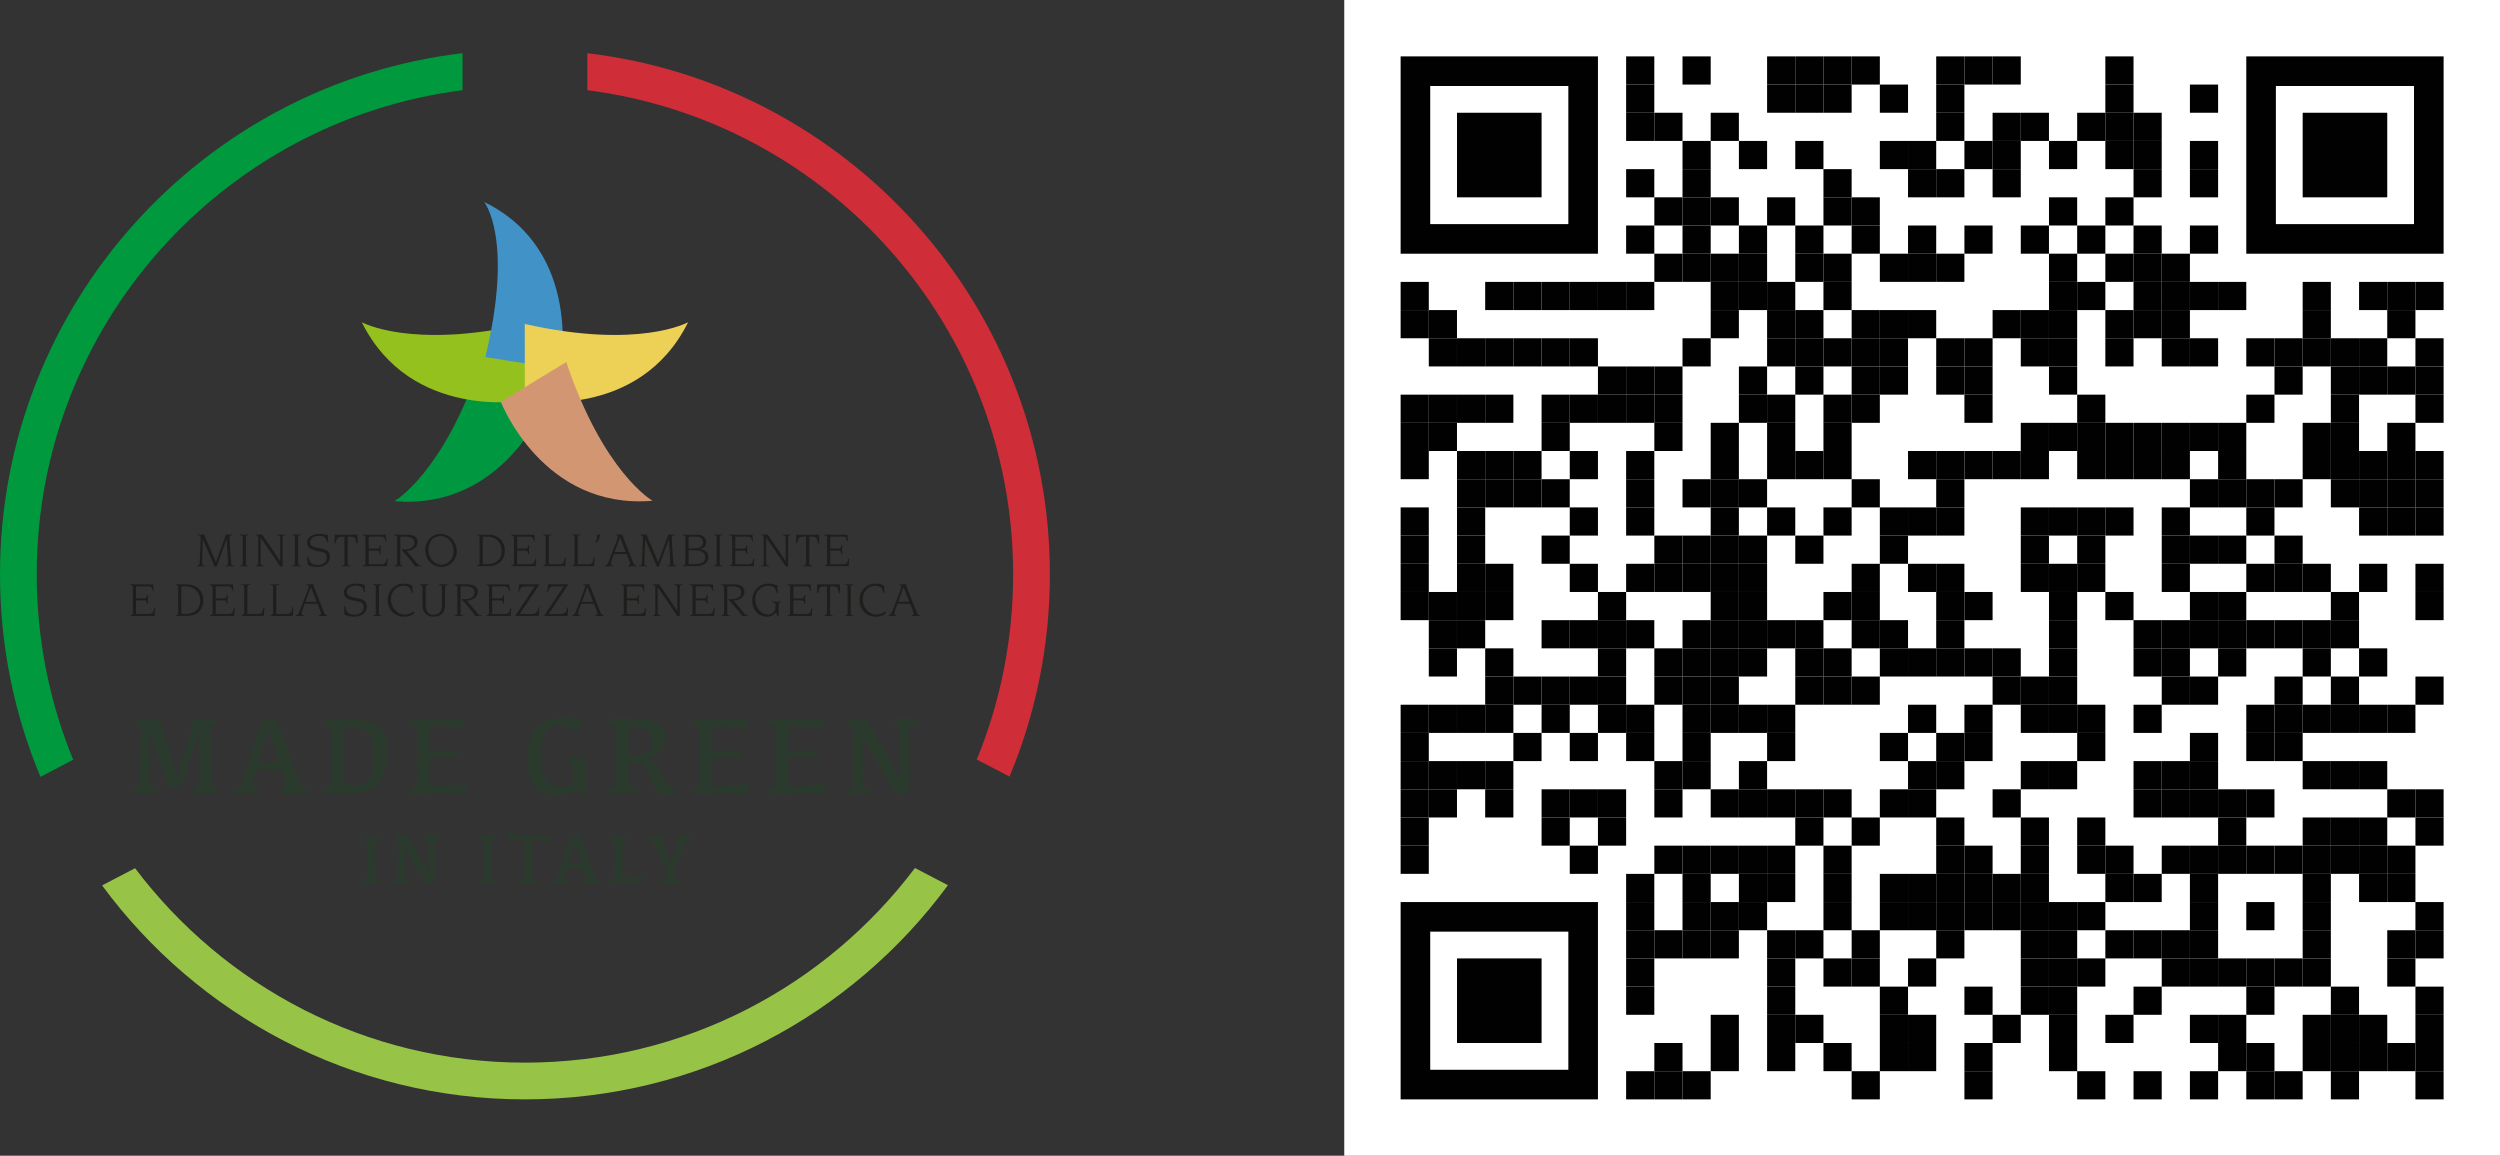 <?xml version="1.0" encoding="UTF-8"?>
<svg xmlns="http://www.w3.org/2000/svg" viewBox="0 0 899.53 415.85">
  <rect x="0" y="0" width="899.53" height="415.85" fill="#333333" stroke="none"/>
  <defs>
    <style>
      .cls-1 {
        fill: none;
      }

      .cls-2 {
        fill: #edd156;
      }

      .cls-3 {
        fill: #010101;
      }

      .cls-4 {
        fill: #d39672;
      }

      .cls-5 {
        fill: #4092c7;
      }

      .cls-6 {
        fill: #2a3a2d;
      }

      .cls-7 {
        isolation: isolate;
      }

      .cls-8 {
        mix-blend-mode: multiply;
      }

      .cls-9 {
        fill: #00993e;
      }

      .cls-10 {
        fill: #fff;
      }

      .cls-11 {
        fill: #cf2d37;
      }

      .cls-12 {
        fill: #97c347;
      }

      .cls-13 {
        fill: #1e1e1c;
      }

      .cls-14 {
        fill: #95c11f;
      }

      .cls-15 {
        fill: #009741;
      }
    </style>
  </defs>
  <g class="cls-7">
    <g id="Livello_1" data-name="Livello 1">
      <g>
        <g>
          <g class="cls-8">
            <g>
              <path class="cls-6" d="M49.36,258.7h8.06c.63,2.27,1.5,5.17,2.63,8.67,1.12,3.51,2,6.37,2.63,8.58.63,2.22.99,3.32,1.08,3.32s.97-2.82,2.63-8.45c1.66-5.64,2.77-9.68,3.34-12.12h7.94c.16.39.24.77.24,1.14,0,.33-.07.56-.2.69-.13.13-.36.2-.69.2h-1.29c-.05,2.41-.01,6.34.12,11.81.13,5.47.26,9.11.39,10.93h1.9c.17.39.26.77.26,1.14,0,.33-.07.56-.2.69-.13.13-.37.2-.71.2h-7.69c-.17-.44-.26-.86-.26-1.24,0-.28.07-.47.21-.6.14-.12.36-.19.68-.19h1.16c.1-2.28.06-9.19-.14-20.76-1.02,3.92-2.2,7.92-3.53,11.99-1.33,4.07-2.22,6.47-2.65,7.22-.43.75-1.13,1.12-2.1,1.12-1.39,0-2.16-.05-2.33-.16-.16-.1-1.04-2.39-2.63-6.86-1.59-4.47-2.99-8.94-4.19-13.41-.04,11.63-.01,18.58.08,20.85h1.82c.16.39.24.77.24,1.14,0,.33-.07.56-.2.69-.13.13-.36.2-.69.2h-7.22c-.16-.44-.23-.86-.23-1.24,0-.28.07-.47.21-.6.14-.12.36-.19.68-.19h1.43c.14-1.82.28-5.46.4-10.93.12-5.47.17-9.4.15-11.81h-1.98c-.16-.45-.24-.86-.24-1.24,0-.28.07-.47.21-.6.14-.12.36-.19.68-.19Z"/>
              <path class="cls-6" d="M96.95,258.41c1.48,0,2.31.06,2.51.17.2.11,1.52,3.77,3.96,10.97,2.45,7.2,4.1,11.84,4.96,13.92h1.73c.16.39.23.77.23,1.14,0,.33-.07.56-.2.69s-.36.2-.69.2h-8.14c-.17-.44-.26-.86-.26-1.24,0-.28.07-.47.21-.6.14-.12.36-.19.68-.19h1.06c-.25-1.16-.88-3.4-1.88-6.71h-8.85c-.92,3.28-1.46,5.52-1.65,6.71h1.82c.16.39.24.77.24,1.14,0,.33-.07.56-.2.69-.13.13-.36.2-.69.2h-7.22c-.16-.44-.23-.86-.23-1.24,0-.28.07-.47.21-.6.14-.12.36-.19.68-.19h1.14c.86-2.38,2.3-6.68,4.3-12.9,2-6.22,3.24-9.8,3.71-10.74.47-.94,1.33-1.41,2.57-1.41ZM92.97,274.22h7.4c-2.38-7.57-3.66-11.36-3.84-11.36s-1.36,3.79-3.56,11.36Z"/>
              <path class="cls-6" d="M117.53,258.7h7.93c5.27,0,8.91.94,10.93,2.84,2.01,1.89,3.02,5,3.02,9.33,0,4.85-1.02,8.5-3.06,10.95-2.04,2.45-5.41,3.67-10.1,3.67l-9.34.02c-.17-.44-.26-.86-.26-1.25,0-.26.07-.45.21-.58.14-.12.36-.19.68-.19h1.45c.09-1.83.14-6.5.14-14.01,0-4.01-.05-6.93-.14-8.75h-2.08c-.17-.45-.26-.86-.26-1.24,0-.28.07-.47.21-.6.14-.12.36-.19.68-.19ZM126.16,261.56c-.99,0-1.84.07-2.55.2-.09,1.97-.14,6.83-.14,14.56,0,3.24.17,5.1.51,5.58s1.52.72,3.55.72c2.37,0,4.14-.72,5.31-2.17,1.17-1.44,1.76-4.14,1.76-8.07s-.68-6.85-2.05-8.44c-1.37-1.58-3.5-2.37-6.39-2.37Z"/>
              <path class="cls-6" d="M148.52,258.7h16.79c.74,0,1.25.1,1.53.31.27.21.41.63.41,1.26,0,.8-.25,1.62-.75,2.47-2.47-1.01-5.87-1.51-10.2-1.51h-1.71c-.09,1.48-.13,4.41-.12,8.81h10.26c.17.51.26,1.05.26,1.61,0,.37-.07.61-.2.74-.13.12-.39.19-.77.19h-9.57c.01,5.65.06,9.11.14,10.38h2.75c4.17,0,7.45-.46,9.83-1.37.42.72.63,1.46.63,2.24,0,.58-.19,1-.57,1.27s-1.15.4-2.32.4l-17.03.02c-.17-.44-.26-.86-.26-1.25,0-.26.07-.45.21-.58.14-.12.36-.19.68-.19h1.45c.09-1.83.14-6.5.14-14.01,0-4.01-.05-6.93-.14-8.75h-2.08c-.17-.45-.26-.86-.26-1.24,0-.28.07-.47.21-.6.14-.12.36-.19.68-.19Z"/>
              <path class="cls-6" d="M206.45,282.22c0-2.47-.03-4.15-.09-5.03-.06-.88-.14-1.46-.25-1.73-.11-.27-.26-.45-.47-.54-.21-.09-.47-.14-.78-.14-.17-.34-.25-.67-.25-1,0-.39.1-.66.29-.8.19-.14.55-.22,1.08-.22h3.22c.65,0,1.08.11,1.29.32.21.22.31.65.31,1.3v4.83c0,1.47.08,3.51.24,6.12-.54.09-1.15.14-1.84.14-.21,0-.6-.46-1.18-1.37-2.51,1.18-4.99,1.77-7.43,1.77-3.72,0-6.44-.94-8.18-2.82-1.74-1.88-2.61-5.12-2.61-9.72,0-5.1,1.07-8.88,3.21-11.34,2.14-2.46,5.29-3.69,9.44-3.69,2.45,0,4.23.18,5.34.55,1.11.37,1.67.96,1.67,1.77s-.32,1.63-.96,2.43c-2.5-1.26-4.87-1.88-7.12-1.88s-3.87.77-5.03,2.31c-1.16,1.54-1.74,4.24-1.74,8.09,0,4.37.57,7.37,1.71,9,1.14,1.63,3,2.44,5.59,2.44,1.53,0,3.05-.26,4.55-.78Z"/>
              <path class="cls-6" d="M226.28,283.46h2.81c.16.39.23.77.23,1.14,0,.33-.06.56-.19.69-.13.13-.36.2-.69.2h-9.22c-.17-.44-.26-.86-.26-1.24,0-.28.07-.47.21-.6.14-.12.36-.19.68-.19h1.78c.1-1.82.16-6.48.16-13.99,0-4.01-.05-6.93-.16-8.75h-2.27c-.16-.45-.24-.86-.24-1.24,0-.28.07-.47.21-.6.14-.12.36-.19.68-.19h8.46c3.99,0,6.83.55,8.51,1.65,1.69,1.1,2.53,2.83,2.53,5.2,0,3.62-2.17,6.09-6.51,7.42,1.24.38,2.25,1.08,3.02,2.09.77,1.01,1.58,2.46,2.44,4.35.86,1.88,1.53,3.04,2.02,3.46.49.43,1.19.62,2.09.6.27.94.24,1.58-.1,1.91-.34.33-1.18.5-2.53.5-1.56,0-2.68-.2-3.35-.61-.68-.41-1.39-1.85-2.13-4.33-.74-2.48-1.52-4.22-2.34-5.23-.82-1.01-2.01-1.51-3.57-1.51-.81,0-1.62.06-2.41.2.03,4.51.08,7.53.16,9.06ZM226.12,271.73h1.65c2.27,0,4-.4,5.17-1.2,1.17-.8,1.76-1.99,1.76-3.57,0-1.86-.53-3.22-1.59-4.09-1.06-.87-2.58-1.31-4.55-1.31-.9,0-1.66.07-2.28.2-.1,1.13-.16,3.77-.16,7.95v2.02Z"/>
              <path class="cls-6" d="M250.13,258.7h16.79c.75,0,1.26.1,1.53.31.27.21.41.63.41,1.26,0,.8-.25,1.62-.74,2.47-2.47-1.01-5.87-1.51-10.2-1.51h-1.71c-.09,1.48-.13,4.41-.12,8.81h10.26c.17.51.25,1.05.25,1.61,0,.37-.06.61-.2.74-.13.12-.39.19-.77.19h-9.57c.01,5.65.06,9.11.14,10.38h2.75c4.17,0,7.45-.46,9.83-1.37.42.72.63,1.46.63,2.24,0,.58-.19,1-.57,1.27-.38.27-1.15.4-2.32.4l-17.03.02c-.17-.44-.26-.86-.26-1.25,0-.26.07-.45.21-.58.14-.12.36-.19.68-.19h1.45c.09-1.83.14-6.5.14-14.01,0-4.01-.05-6.93-.14-8.75h-2.08c-.17-.45-.26-.86-.26-1.24,0-.28.07-.47.21-.6.14-.12.36-.19.68-.19Z"/>
              <path class="cls-6" d="M277.65,258.7h16.79c.75,0,1.26.1,1.53.31.27.21.41.63.41,1.26,0,.8-.25,1.62-.74,2.47-2.47-1.01-5.87-1.51-10.2-1.51h-1.71c-.09,1.48-.13,4.41-.12,8.81h10.26c.17.51.25,1.05.25,1.61,0,.37-.06.61-.2.74-.13.12-.39.19-.77.19h-9.57c.01,5.65.06,9.11.14,10.38h2.75c4.17,0,7.45-.46,9.83-1.37.42.72.63,1.46.63,2.24,0,.58-.19,1-.57,1.27-.38.27-1.15.4-2.32.4l-17.03.02c-.17-.44-.26-.86-.26-1.25,0-.26.07-.45.21-.58.14-.12.36-.19.68-.19h1.45c.09-1.83.14-6.5.14-14.01,0-4.01-.05-6.93-.14-8.75h-2.08c-.17-.45-.26-.86-.26-1.24,0-.28.07-.47.21-.6.14-.12.36-.19.68-.19Z"/>
              <path class="cls-6" d="M305.57,258.7h6.24c2.1,3.81,4.09,7.28,5.95,10.41,1.86,3.13,3.89,6.87,6.09,11.21v-10.85c0-4.01-.05-6.93-.14-8.75h-2.02c-.17-.45-.26-.86-.26-1.24,0-.28.07-.47.21-.6.14-.12.36-.19.68-.19h7.38c.16.39.24.77.24,1.14,0,.33-.06.56-.2.69-.13.13-.36.2-.69.2h-1.59c-.09,1.82-.14,4.81-.14,8.98v14.18c0,.77-.11,1.26-.34,1.47-.23.21-.76.31-1.6.31-1.62,0-2.55-.06-2.8-.19-.24-.12-1.83-2.55-4.77-7.29-2.94-4.74-5.4-9.16-7.39-13.28,0,10.54.04,16.72.14,18.54h1.92c.17.39.26.77.26,1.14,0,.33-.07.56-.2.69-.13.13-.37.2-.71.2h-7.3c-.17-.44-.26-.86-.26-1.24,0-.28.07-.47.21-.6.14-.12.36-.19.68-.19h1.65c.09-1.82.14-6.48.14-13.99,0-4.01-.05-6.93-.16-8.75h-1.86c-.17-.45-.26-.86-.26-1.24,0-.28.07-.47.21-.6.14-.12.36-.19.68-.19Z"/>
              <path class="cls-6" d="M130.78,300.48h5.66c.1.25.15.49.15.73,0,.21-.04.35-.13.44-.08.08-.23.12-.44.12h-1.14c-.06,1.16-.09,3.08-.09,5.75,0,4.7.03,7.64.1,8.8h1.55c.1.25.15.49.15.73,0,.21-.04.36-.13.44s-.23.12-.44.12h-5.65c-.11-.28-.16-.55-.16-.79,0-.18.04-.3.13-.38.09-.08.23-.12.43-.12h1.14c.07-1.16.1-4.15.1-8.95,0-2.57-.04-4.44-.1-5.6h-1.54c-.11-.28-.16-.55-.16-.79,0-.18.04-.3.13-.38.09-.08.23-.12.43-.12Z"/>
              <path class="cls-6" d="M142.5,300.48h3.99c1.35,2.44,2.62,4.66,3.81,6.66,1.19,2,2.49,4.4,3.9,7.18v-6.94c0-2.57-.03-4.44-.09-5.6h-1.29c-.11-.28-.16-.55-.16-.79,0-.18.04-.3.13-.38.09-.08.23-.12.43-.12h4.72c.1.25.15.49.15.73,0,.21-.04.35-.13.44-.08.08-.23.12-.44.12h-1.02c-.06,1.16-.09,3.08-.09,5.75v9.08c0,.49-.07.81-.22.94-.15.13-.49.2-1.02.2-1.04,0-1.63-.04-1.79-.12-.16-.08-1.17-1.63-3.05-4.66-1.88-3.03-3.45-5.86-4.73-8.5,0,6.75.03,10.7.09,11.87h1.23c.11.25.16.49.16.73,0,.21-.04.36-.12.44-.08.08-.23.12-.45.12h-4.67c-.11-.28-.16-.55-.16-.79,0-.18.04-.3.13-.38.09-.08.23-.12.43-.12h1.05c.06-1.16.09-4.15.09-8.95,0-2.57-.03-4.44-.1-5.6h-1.19c-.11-.28-.16-.55-.16-.79,0-.18.04-.3.13-.38.09-.08.23-.12.43-.12Z"/>
              <path class="cls-6" d="M172.9,300.48h5.66c.1.25.15.49.15.73,0,.21-.04.35-.13.44-.08.08-.23.12-.44.12h-1.14c-.06,1.16-.09,3.08-.09,5.75,0,4.7.03,7.64.1,8.8h1.54c.1.25.15.49.15.73,0,.21-.04.36-.13.44-.08.08-.23.12-.44.12h-5.65c-.11-.28-.16-.55-.16-.79,0-.18.04-.3.13-.38.09-.08.23-.12.43-.12h1.14c.07-1.16.1-4.15.1-8.95,0-2.57-.04-4.44-.1-5.6h-1.55c-.11-.28-.16-.55-.16-.79,0-.18.04-.3.13-.38.09-.08.23-.12.43-.12Z"/>
              <path class="cls-6" d="M188.68,316.33c.07-1.16.1-4.15.1-8.95,0-2.57-.03-4.33-.1-5.27-2.97.12-4.65.19-5.04.19s-.62-.06-.77-.18c-.14-.12-.21-.34-.21-.67,0-.47.12-.98.35-1.53,1.42.38,3.49.57,6.19.57h7.85c.37,0,.63.06.77.18.15.12.22.34.22.66,0,.59-.17,1.14-.52,1.67-1.4-.59-3.21-.89-5.45-.89h-.43c-.07.95-.1,2.75-.1,5.42,0,4.7.03,7.64.1,8.8h1.79c.1.25.15.49.15.73,0,.21-.04.36-.13.44-.08.08-.23.12-.44.12h-6.15c-.11-.28-.16-.55-.16-.79,0-.18.04-.3.13-.38.09-.08.23-.12.43-.12h1.39Z"/>
              <path class="cls-6" d="M206.99,300.3c.95,0,1.48.04,1.61.11.12.07.97,2.41,2.54,7.02,1.57,4.61,2.62,7.58,3.18,8.91h1.11c.1.25.15.49.15.73,0,.21-.04.36-.12.44-.08.08-.23.12-.44.12h-5.21c-.11-.28-.16-.55-.16-.79,0-.18.05-.3.13-.38.09-.08.23-.12.43-.12h.68c-.16-.75-.56-2.18-1.21-4.29h-5.66c-.58,2.1-.94,3.53-1.05,4.29h1.17c.1.25.15.49.15.73,0,.21-.04.36-.13.44-.08.08-.23.12-.44.12h-4.62c-.1-.28-.15-.55-.15-.79,0-.18.04-.3.13-.38.09-.08.23-.12.43-.12h.73c.55-1.52,1.47-4.28,2.75-8.26,1.28-3.98,2.07-6.27,2.37-6.87.3-.6.85-.9,1.64-.9ZM204.44,310.42h4.73c-1.52-4.85-2.34-7.27-2.46-7.27s-.87,2.42-2.28,7.27Z"/>
              <path class="cls-6" d="M224.05,316h1.07c2.54,0,4.58-.29,6.1-.88.27.46.4.94.4,1.43,0,.37-.12.64-.36.81-.24.17-.74.26-1.48.26h-10.02c-.11-.27-.16-.54-.16-.79,0-.17.04-.29.13-.37.09-.08.23-.12.43-.12h.93c.06-1.17.09-4.16.09-8.96,0-2.57-.03-4.44-.1-5.6h-1.32c-.11-.28-.16-.55-.16-.79,0-.18.04-.3.13-.38.09-.08.23-.12.43-.12h5.44c.11.25.16.49.16.73,0,.21-.04.35-.13.44s-.23.12-.45.12h-1.13c-.06,1.16-.09,3.08-.09,5.75,0,4.7.03,7.53.09,8.48Z"/>
              <path class="cls-6" d="M247.54,301.78c-.85,1.58-2.54,5-5.05,10.26,0,1.7.03,3.13.09,4.29h1.86c.11.25.16.49.16.73,0,.21-.04.36-.13.44-.08.08-.23.12-.45.12h-6.22c-.1-.28-.15-.55-.15-.79,0-.18.04-.3.13-.38.09-.08.23-.12.43-.12h1.38c.07-1.16.1-2.52.1-4.06-2.75-5.52-4.55-9.02-5.4-10.5h-.98c-.1-.28-.15-.55-.15-.79,0-.18.04-.3.13-.38.09-.08.23-.12.43-.12h5.06c.1.25.15.49.15.73,0,.21-.04.35-.12.44-.08.08-.23.12-.44.12h-.64c.37,1.1,1.05,2.8,2.04,5.07.99,2.28,1.53,3.42,1.63,3.42s.57-1.11,1.45-3.32c.87-2.21,1.48-3.94,1.8-5.17h-1.09c-.11-.28-.16-.55-.16-.79,0-.18.04-.3.13-.38.09-.08.23-.12.43-.12h4.56c.1.25.15.49.15.73,0,.21-.04.35-.12.44-.08.08-.23.12-.44.12h-.58Z"/>
            </g>
          </g>
          <g>
            <path class="cls-12" d="M188.88,382.35c-57.32,0-108.22-27.47-140.28-69.96l-11.87,6.19c34.39,46.68,89.72,76.99,152.15,76.99s117.82-30.34,152.2-77.06l-11.87-6.19c-32.06,42.53-82.98,70.03-140.34,70.03Z"/>
            <g>
              <path class="cls-9" d="M166.43,32.46v-13.33C72.7,30.23,0,109.96,0,206.69c0,25.82,5.18,50.42,14.56,72.83l11.78-6.15c-8.45-20.56-13.12-43.08-13.12-66.69,0-89.41,66.8-163.2,153.21-174.23Z"/>
              <path class="cls-11" d="M211.33,19.13v13.33c86.41,11.02,153.21,84.81,153.21,174.22,0,23.58-4.66,46.06-13.08,66.6l11.78,6.15c9.35-22.39,14.52-46.96,14.52-72.74,0-96.72-72.7-176.45-166.43-187.55Z"/>
            </g>
          </g>
        </g>
        <g>
          <g>
            <path class="cls-15" d="M172.93,130.42l23.55,14.31s-15.01,38.96-54.58,35.6c0,0,17.59-9.95,31.03-49.91Z"/>
            <path class="cls-14" d="M188.95,116.57v27.56s-41.11,7.38-58.77-28.19c0,0,17.63,9.88,58.77.63Z"/>
            <path class="cls-5" d="M174.63,128.48l26.99,4.28s8.42-42.61-27.4-60.07c0,0,10.73,13.09.42,55.78"/>
            <path class="cls-2" d="M188.82,116.57l.02,27.56s41.09,7.38,58.75-28.19c0,0-17.63,9.88-58.77.63Z"/>
            <path class="cls-4" d="M203.75,130.27l-23.55,14.31s15.01,38.96,54.58,35.6c0,0-17.59-9.95-31.03-49.91Z"/>
          </g>
          <g>
            <path class="cls-13" d="M70.86,203.54c.47-.07.97-.11.97-1.14,0-.88.36-5.26.36-8.8,0-.93-.52-1.04-.98-1.04v-.29c.43.05.84.11,1.27.11.32,0,.64-.05.97-.11.45,1.25.98,2.49,1.57,3.76l2.68,6.26,3.61-10.02c.36.05.73.11,1.09.11s.72-.05,1.06-.11v.29c-.43,0-.86.27-.86.79,0,2.7.57,9.09.57,9.32,0,.66.54.88.98.88v.29c-.48-.05-.95-.11-1.43-.11-.54,0-1.06.05-1.59.11v-.29c.34,0,.88-.07.88-.77,0-2.29-.3-5.76-.48-8.71h-.04l-3.52,9.77h-.81l-4.13-9.77h-.04c-.13,2.86-.27,7.03-.27,8.6,0,.64.21.88.88.88v.29c-.48-.05-.95-.11-1.43-.11-.43,0-.88.05-1.31.11v-.29Z"/>
            <path class="cls-13" d="M88.48,202.84c0,.5.39.7.88.7v.29c-.5-.05-1.04-.11-1.45-.11s-.97.05-1.47.11v-.29c.48,0,.88-.2.88-.7v-9.57c0-.68-.32-.72-.88-.72v-.29c.52.05.98.11,1.47.11s.93-.05,1.45-.11v.29c-.55,0-.88.04-.88.72v9.57Z"/>
            <path class="cls-13" d="M92.9,193.49c0-.79-.32-.93-.88-.93v-.29c.36.05.75.11,1.14.11.43,0,.81-.05,1.09-.11,2.2,3.15,4.4,6.31,6.51,9.59h.04v-8.37c0-.79-.57-.93-1.02-.93v-.29c.47.05.93.11,1.41.11s.95-.05,1.38-.11v.29c-.55,0-.88.14-.88.93v10.34h-.86c-2.22-3.38-4.67-6.9-7.01-10.3h-.04v9.09c0,.61.45.93,1.13.93v.29c-.38-.05-.93-.11-1.52-.11-.54,0-1.04.05-1.38.11v-.29c.48,0,.88-.2.88-.91v-9.14Z"/>
            <path class="cls-13" d="M107.28,202.84c0,.5.39.7.88.7v.29c-.5-.05-1.04-.11-1.45-.11s-.97.05-1.47.11v-.29c.48,0,.88-.2.88-.7v-9.57c0-.68-.32-.72-.88-.72v-.29c.52.05.98.11,1.47.11s.93-.05,1.45-.11v.29c-.55,0-.88.04-.88.72v9.57Z"/>
            <path class="cls-13" d="M111,200.27c.25,2.07,1.11,3.02,3.26,3.02,1.72,0,3.33-.82,3.33-2.72s-1.59-1.93-3.29-2.27c-2.42-.47-3.81-1.2-3.81-3.04,0-2.18,2.25-3.17,4.31-3.17,1.06,0,2.11.18,3.18.43-.02.88.04,1.74.13,2.58h-.45c-.21-1.66-.98-2.29-2.86-2.29-1.47,0-3.24.64-3.24,2.29,0,1.4,1.29,1.77,3.15,2.09,2.09.36,4.04.89,4.04,3.11,0,2.41-2,3.7-4.67,3.7-1.04,0-2.47-.25-3.4-.81-.02-.7-.05-2.27-.13-2.93h.45Z"/>
            <path class="cls-13" d="M122.97,203.54c.45,0,.91-.07.97-1v-9.45h-.68c-1.74,0-1.99.34-2.38,1.82l-.16.61h-.39c.07-.82.11-1.88.11-2.75v-.39h8.17v.39c0,.88.04,1.93.11,2.75h-.39l-.16-.61c-.39-1.48-.64-1.82-2.36-1.82h-.7v9.45c0,.89.45,1,.97,1v.29c-.45-.05-.91-.11-1.32-.11-.55,0-1.16.05-1.77.11v-.29Z"/>
            <path class="cls-13" d="M131.51,193.41c0-.64-.54-.75-.97-.75v-.29h8.32c0,.79.09,1.59.18,2.4h-.29c-.38-1.02-.34-1.68-1.66-1.68h-4.42v4.31h2.99c.75,0,.86-.34,1-1.18h.36c-.05.57-.11,1.13-.11,1.7,0,.47.05.91.11,1.38h-.45c0-.81-.16-1.18-.97-1.18h-2.93v4.88h4.62c1.4,0,1.7-.79,1.9-2.02h.39c-.14.59-.29,2.13-.23,2.74h-8.8v-.29c.59,0,.97-.07.97-.79v-9.23Z"/>
            <path class="cls-13" d="M142.89,193.63c0-.86-.54-.97-.97-.97v-.29h4.69c2.18,0,3.63.79,3.63,2.72,0,2.08-2.07,3.13-3.97,3.13,1.29,1.47,2.59,2.9,3.77,4.49.5.66,1.09.82,1.56.82v.29c-.34-.05-.68-.11-1.06-.11s-.75.05-1.09.11c-.79-1.14-2.68-3.47-3.94-4.81-.8-.86-1.02-1.09-1.02-1.2,0-.09.05-.16.16-.16.2,0,.5.04.88.04,1.57,0,3.54-.55,3.54-2.43,0-1.7-1.57-2.16-3.26-2.16h-1.77v9.45c0,.89.45,1,.97,1v.29c-.45-.05-.91-.11-1.32-.11-.55,0-1.16.05-1.77.11v-.29c.45,0,.91-.07.97-1v-8.91Z"/>
            <path class="cls-13" d="M158.36,192.09c3.97,0,5.99,3.35,5.99,6.24,0,3.22-2.56,5.67-5.46,5.67-3.58,0-5.92-2.95-5.92-6.15s2.54-5.76,5.38-5.76ZM158.83,203.2c2.27,0,4.37-1.91,4.37-4.92,0-2.68-1.82-5.38-4.6-5.38s-4.45,1.99-4.45,4.99c0,2.65,1.93,5.31,4.69,5.31Z"/>
            <path class="cls-13" d="M172.55,193.38c0-.68-.32-.72-.88-.72v-.29h3.81c4.01,0,6.17,2.54,6.17,5.67,0,3.33-2.18,5.67-5.92,5.67h-4.06v-.29c.48,0,.88-.2.88-.7v-9.36ZM173.71,203h1.57c3.08,0,5.21-1.66,5.21-4.67s-1.77-5.24-5.53-5.24h-1.25v9.91Z"/>
            <path class="cls-13" d="M184.93,193.41c0-.64-.54-.75-.97-.75v-.29h8.32c0,.79.09,1.59.18,2.4h-.29c-.38-1.02-.34-1.68-1.66-1.68h-4.42v4.31h2.99c.75,0,.86-.34,1-1.18h.36c-.05.57-.11,1.13-.11,1.7,0,.47.05.91.11,1.38h-.45c0-.81-.16-1.18-.97-1.18h-2.93v4.88h4.62c1.4,0,1.7-.79,1.9-2.02h.39c-.14.59-.29,2.13-.23,2.74h-8.8v-.29c.59,0,.97-.07.97-.79v-9.23Z"/>
            <path class="cls-13" d="M196.31,193.27c0-.68-.32-.72-.88-.72v-.29c.84.11.34.05,1.47.11.66,0,1.18-.05,1.54-.11v.29c-.47,0-.97.04-.97.55v9.91h3.92c1.59,0,1.68-1.32,1.9-2.45h.36c-.14,1.06-.25,2.11-.25,3.17h-7.96v-.29c.48,0,.88-.2.88-.7v-9.48Z"/>
            <path class="cls-13" d="M206.71,193.27c0-.68-.32-.72-.88-.72v-.29c.84.11.34.05,1.47.11.66,0,1.18-.05,1.54-.11v.29c-.47,0-.97.04-.97.55v9.91h3.92c1.59,0,1.68-1.32,1.9-2.45h.36c-.14,1.06-.25,2.11-.25,3.17h-7.96v-.29c.48,0,.88-.2.88-.7v-9.48Z"/>
            <path class="cls-13" d="M214.19,195.22c.43-.43.63-1.32.63-1.81,0-.38-.04-.77-.13-1.04h1.2c0,1-.5,2.5-1.48,3.04l-.21-.2Z"/>
            <path class="cls-13" d="M217.66,203.54c.7-.09,1.09-.81,1.47-1.82l2.49-6.42c.47-1.2.7-1.99.7-2.29,0-.32-.29-.45-.77-.45v-.29c.36.05.73.11,1.25.11.38,0,.75-.05,1.06-.11.16.52.48,1.41.75,2.07l2.13,5.37,1.11,2.81c.3.79.84.97,1.07,1.02v.29c-.47-.05-.93-.11-1.4-.11-.54,0-1.06.05-1.59.11v-.29c.45-.09.79-.2.79-.72,0-.55-1.07-2.9-1.25-3.47h-4.58c-.34.79-1.13,2.93-1.13,3.49s.45.66.79.7v.29c-.38-.05-.77-.11-1.14-.11-.57,0-1.16.05-1.74.11v-.29ZM225.15,198.64l-2.04-5.3-1.97,5.3h4.01Z"/>
            <path class="cls-13" d="M230,203.54c.46-.07.97-.11.97-1.14,0-.88.36-5.26.36-8.8,0-.93-.52-1.04-.98-1.04v-.29c.43.05.84.11,1.27.11.32,0,.64-.05.97-.11.45,1.25.98,2.49,1.57,3.76l2.68,6.26,3.61-10.02c.36.05.73.11,1.09.11s.72-.05,1.06-.11v.29c-.43,0-.86.27-.86.79,0,2.7.57,9.09.57,9.32,0,.66.54.88.98.88v.29c-.48-.05-.95-.11-1.43-.11-.54,0-1.06.05-1.59.11v-.29c.34,0,.88-.07.88-.77,0-2.29-.3-5.76-.48-8.71h-.04l-3.52,9.77h-.81l-4.13-9.77h-.04c-.13,2.86-.27,7.03-.27,8.6,0,.64.21.88.88.88v.29c-.48-.05-.95-.11-1.43-.11-.43,0-.88.05-1.31.11v-.29Z"/>
            <path class="cls-13" d="M246.6,193.41c0-.64-.54-.75-.97-.75v-.29h5.08c1.88,0,3.38.84,3.38,2.72,0,1.36-.77,2.2-2.24,2.45v.04c1.82.27,3.04,1.02,3.04,2.81,0,2.29-2.02,3.33-4.54,3.33h-4.58v-.29c.41,0,.82-.04.82-.66v-9.36ZM247.77,197.31h2.47c1.84,0,2.7-.88,2.7-2.16,0-1.77-1.47-2.06-2.88-2.06h-2.29v4.22ZM249.32,203c1.77,0,4.42-.16,4.42-2.4,0-2.06-1.82-2.58-3.63-2.58h-2.34v4.97h1.56Z"/>
            <path class="cls-13" d="M259,202.84c0,.5.39.7.88.7v.29c-.5-.05-1.04-.11-1.45-.11s-.97.05-1.47.11v-.29c.48,0,.88-.2.88-.7v-9.57c0-.68-.32-.72-.88-.72v-.29c.52.05.98.11,1.47.11s.93-.05,1.45-.11v.29c-.55,0-.88.04-.88.72v9.57Z"/>
            <path class="cls-13" d="M263.42,193.41c0-.64-.54-.75-.97-.75v-.29h8.32c0,.79.09,1.59.18,2.4h-.29c-.38-1.02-.34-1.68-1.66-1.68h-4.42v4.31h2.99c.75,0,.86-.34,1-1.18h.36c-.05.57-.11,1.13-.11,1.7,0,.47.05.91.11,1.38h-.45c0-.81-.16-1.18-.97-1.18h-2.93v4.88h4.62c1.4,0,1.7-.79,1.9-2.02h.39c-.14.59-.29,2.13-.23,2.74h-8.8v-.29c.59,0,.97-.07.97-.79v-9.23Z"/>
            <path class="cls-13" d="M274.8,193.49c0-.79-.32-.93-.88-.93v-.29c.36.05.75.11,1.14.11.43,0,.81-.05,1.09-.11,2.2,3.15,4.4,6.31,6.51,9.59h.04v-8.37c0-.79-.57-.93-1.02-.93v-.29c.47.05.93.11,1.41.11s.95-.05,1.38-.11v.29c-.55,0-.88.14-.88.93v10.34h-.86c-2.22-3.38-4.67-6.91-7.01-10.3h-.04v9.09c0,.61.45.93,1.13.93v.29c-.38-.05-.93-.11-1.52-.11-.54,0-1.04.05-1.38.11v-.29c.48,0,.88-.2.88-.91v-9.14Z"/>
            <path class="cls-13" d="M289.05,203.54c.45,0,.91-.07.97-1v-9.45h-.68c-1.74,0-1.99.34-2.38,1.82l-.16.61h-.39c.07-.82.11-1.88.11-2.76v-.39h8.18v.39c0,.88.04,1.93.11,2.76h-.39l-.16-.61c-.39-1.48-.64-1.82-2.36-1.82h-.7v9.45c0,.89.45,1,.97,1v.29c-.45-.05-.91-.11-1.32-.11-.55,0-1.16.05-1.77.11v-.29Z"/>
            <path class="cls-13" d="M297.58,193.41c0-.64-.54-.75-.97-.75v-.29h8.32c0,.79.09,1.59.18,2.4h-.29c-.38-1.02-.34-1.68-1.66-1.68h-4.42v4.31h2.99c.75,0,.86-.34,1-1.18h.36c-.05.57-.11,1.13-.11,1.7,0,.47.05.91.11,1.38h-.45c0-.81-.16-1.18-.97-1.18h-2.93v4.88h4.62c1.4,0,1.7-.79,1.9-2.02h.39c-.14.59-.29,2.13-.23,2.74h-8.8v-.29c.59,0,.97-.07.97-.79v-9.23Z"/>
            <path class="cls-13" d="M47.79,211.31c0-.64-.54-.75-.97-.75v-.29h8.32c0,.79.09,1.59.18,2.4h-.29c-.38-1.02-.34-1.68-1.66-1.68h-4.42v4.31h2.99c.75,0,.86-.34,1-1.18h.36c-.05.57-.11,1.13-.11,1.7,0,.47.05.91.11,1.38h-.45c0-.81-.16-1.18-.97-1.18h-2.93v4.88h4.62c1.4,0,1.7-.79,1.9-2.02h.39c-.14.59-.29,2.13-.23,2.74h-8.8v-.29c.59,0,.97-.07.97-.79v-9.23Z"/>
            <path class="cls-13" d="M64.09,211.27c0-.68-.32-.72-.88-.72v-.29h3.81c4.01,0,6.17,2.54,6.17,5.67,0,3.33-2.18,5.67-5.92,5.67h-4.06v-.29c.48,0,.88-.2.88-.7v-9.36ZM65.25,220.9h1.57c3.08,0,5.21-1.66,5.21-4.67s-1.77-5.24-5.53-5.24h-1.25v9.91Z"/>
            <path class="cls-13" d="M76.47,211.31c0-.64-.54-.75-.97-.75v-.29h8.32c0,.79.09,1.59.18,2.4h-.29c-.38-1.02-.34-1.68-1.66-1.68h-4.42v4.31h2.99c.75,0,.86-.34,1-1.18h.36c-.05.57-.11,1.13-.11,1.7,0,.47.05.91.11,1.38h-.45c0-.81-.16-1.18-.97-1.18h-2.93v4.88h4.62c1.4,0,1.7-.79,1.9-2.02h.39c-.14.59-.29,2.13-.23,2.74h-8.8v-.29c.59,0,.97-.07.97-.79v-9.23Z"/>
            <path class="cls-13" d="M87.85,211.16c0-.68-.32-.72-.88-.72v-.29c.84.11.34.05,1.47.11.66,0,1.18-.05,1.54-.11v.29c-.47,0-.97.04-.97.55v9.91h3.92c1.59,0,1.68-1.32,1.9-2.45h.36c-.14,1.06-.25,2.11-.25,3.17h-7.96v-.29c.48,0,.88-.2.88-.7v-9.48Z"/>
            <path class="cls-13" d="M98.25,211.16c0-.68-.32-.72-.88-.72v-.29c.84.11.34.05,1.47.11.66,0,1.18-.05,1.54-.11v.29c-.47,0-.97.04-.97.55v9.91h3.92c1.59,0,1.68-1.32,1.9-2.45h.36c-.14,1.06-.25,2.11-.25,3.17h-7.96v-.29c.48,0,.88-.2.88-.7v-9.48Z"/>
            <path class="cls-13" d="M106.43,221.43c.7-.09,1.09-.81,1.47-1.82l2.49-6.42c.47-1.2.7-1.99.7-2.29,0-.32-.29-.45-.77-.45v-.29c.36.05.73.11,1.25.11.38,0,.75-.05,1.06-.11.16.52.48,1.41.75,2.07l2.13,5.37,1.11,2.81c.3.79.84.97,1.07,1.02v.29c-.47-.05-.93-.11-1.4-.11-.54,0-1.06.05-1.59.11v-.29c.45-.09.79-.2.79-.72,0-.55-1.07-2.9-1.25-3.47h-4.58c-.34.79-1.13,2.93-1.13,3.49s.45.66.79.7v.29c-.38-.05-.77-.11-1.14-.11-.57,0-1.16.05-1.74.11v-.29ZM113.92,216.53l-2.04-5.3-1.97,5.3h4.01Z"/>
            <path class="cls-13" d="M124.25,218.16c.25,2.07,1.11,3.02,3.26,3.02,1.72,0,3.33-.82,3.33-2.72s-1.59-1.93-3.29-2.27c-2.42-.47-3.81-1.2-3.81-3.04,0-2.18,2.25-3.17,4.31-3.17,1.06,0,2.11.18,3.18.43-.02.88.04,1.74.13,2.58h-.45c-.21-1.66-.98-2.29-2.86-2.29-1.47,0-3.24.64-3.24,2.29,0,1.4,1.29,1.77,3.15,2.09,2.09.36,4.04.89,4.04,3.11,0,2.41-2,3.7-4.67,3.7-1.04,0-2.47-.25-3.4-.81-.02-.7-.05-2.27-.13-2.93h.45Z"/>
            <path class="cls-13" d="M136.36,220.73c0,.5.39.7.88.7v.29c-.5-.05-1.04-.11-1.45-.11s-.97.05-1.47.11v-.29c.48,0,.88-.2.88-.7v-9.57c0-.68-.32-.72-.88-.72v-.29c.52.05.98.11,1.47.11s.93-.05,1.45-.11v.29c-.55,0-.88.04-.88.72v9.57Z"/>
            <path class="cls-13" d="M148.88,220.81c-.82.7-1.99,1.09-3.47,1.09-3.65,0-5.92-2.76-5.92-6.15,0-3.08,2.54-5.76,5.55-5.76,1.34,0,2.4.25,3.35.68-.05.72.02,1.86.16,2.63h-.45c-.36-1.31-.55-2.5-2.99-2.5-2.76,0-4.45,2.43-4.45,4.87s1.81,5.44,5.04,5.44c1.25,0,2.27-.54,3.18-1.16v.88Z"/>
            <path class="cls-13" d="M152.02,211.47c0-.75-.39-1.02-.79-1.02v-.29c.48.05.98.11,1.5.11.48,0,.95-.05,1.43-.11v.29c-.61,0-.98.18-.98,1v6.23c0,2.42,1.02,3.51,2.81,3.51,1.97,0,2.99-1.09,2.99-3.51v-6.23c0-.82-.38-1-.98-1v-.29c.48.05.95.11,1.43.11.52,0,1.02-.05,1.5-.11v.29c-.39,0-.79.27-.79,1.02v6.37c0,2.59-1.52,4.06-4.06,4.06s-4.06-1.47-4.06-4.06v-6.37Z"/>
            <path class="cls-13" d="M164.56,211.52c0-.86-.54-.97-.97-.97v-.29h4.69c2.18,0,3.63.79,3.63,2.72,0,2.08-2.08,3.13-3.97,3.13,1.29,1.47,2.59,2.9,3.77,4.49.5.66,1.09.82,1.56.82v.29c-.34-.05-.68-.11-1.06-.11s-.75.05-1.09.11c-.79-1.14-2.68-3.47-3.94-4.81-.81-.86-1.02-1.09-1.02-1.2,0-.09.05-.16.16-.16.2,0,.5.04.88.04,1.57,0,3.54-.55,3.54-2.43,0-1.7-1.57-2.16-3.26-2.16h-1.77v9.45c0,.89.45,1,.97,1v.29c-.45-.05-.91-.11-1.32-.11-.55,0-1.16.05-1.77.11v-.29c.45,0,.91-.07.97-1v-8.91Z"/>
            <path class="cls-13" d="M175.94,211.31c0-.64-.54-.75-.97-.75v-.29h8.32c0,.79.09,1.59.18,2.4h-.29c-.38-1.02-.34-1.68-1.66-1.68h-4.42v4.31h2.99c.75,0,.86-.34,1-1.18h.36c-.05.57-.11,1.13-.11,1.7,0,.47.05.91.11,1.38h-.45c0-.81-.16-1.18-.97-1.18h-2.93v4.88h4.62c1.4,0,1.7-.79,1.9-2.02h.39c-.14.59-.29,2.13-.23,2.74h-8.8v-.29c.59,0,.97-.07.97-.79v-9.23Z"/>
            <path class="cls-13" d="M192.42,210.98h-3.22c-1.16,0-2.06.21-2.45,2.11h-.29c.18-.93.27-1.9.34-2.83h7.32l-7.07,10.63h4.6c1.43,0,2.04-1.31,2.18-2.52h.29c-.14.86-.25,2.36-.27,3.24h-8.5l7.07-10.63Z"/>
            <path class="cls-13" d="M202.81,210.98h-3.22c-1.16,0-2.06.21-2.45,2.11h-.29c.18-.93.27-1.9.34-2.83h7.32l-7.07,10.63h4.6c1.43,0,2.04-1.31,2.18-2.52h.29c-.14.86-.25,2.36-.27,3.24h-8.5l7.07-10.63Z"/>
            <path class="cls-13" d="M205.89,221.43c.7-.09,1.09-.81,1.47-1.82l2.49-6.42c.47-1.2.7-1.99.7-2.29,0-.32-.29-.45-.77-.45v-.29c.36.05.73.11,1.25.11.38,0,.75-.05,1.06-.11.16.52.48,1.41.75,2.07l2.13,5.37,1.11,2.81c.3.79.84.97,1.07,1.02v.29c-.47-.05-.93-.11-1.4-.11-.54,0-1.06.05-1.59.11v-.29c.45-.09.79-.2.79-.72,0-.55-1.07-2.9-1.25-3.47h-4.58c-.34.79-1.13,2.93-1.13,3.49s.45.66.79.7v.29c-.38-.05-.77-.11-1.14-.11-.57,0-1.16.05-1.74.11v-.29ZM213.39,216.53l-2.04-5.3-1.97,5.3h4.01Z"/>
            <path class="cls-13" d="M224.41,211.31c0-.64-.54-.75-.97-.75v-.29h8.32c0,.79.09,1.59.18,2.4h-.29c-.38-1.02-.34-1.68-1.66-1.68h-4.42v4.31h2.99c.75,0,.86-.34,1-1.18h.36c-.05.57-.11,1.13-.11,1.7,0,.47.05.91.11,1.38h-.45c0-.81-.16-1.18-.97-1.18h-2.93v4.88h4.62c1.4,0,1.7-.79,1.9-2.02h.39c-.14.59-.29,2.13-.23,2.74h-8.8v-.29c.59,0,.97-.07.97-.79v-9.23Z"/>
            <path class="cls-13" d="M235.79,211.38c0-.79-.32-.93-.88-.93v-.29c.36.05.75.11,1.14.11.43,0,.81-.05,1.09-.11,2.2,3.15,4.4,6.31,6.51,9.59h.04v-8.37c0-.79-.57-.93-1.02-.93v-.29c.47.05.93.11,1.41.11s.95-.05,1.38-.11v.29c-.55,0-.88.14-.88.93v10.34h-.86c-2.22-3.38-4.67-6.91-7.01-10.3h-.04v9.09c0,.61.45.93,1.13.93v.29c-.38-.05-.93-.11-1.52-.11-.54,0-1.04.05-1.38.11v-.29c.48,0,.88-.2.88-.91v-9.14Z"/>
            <path class="cls-13" d="M249.16,211.31c0-.64-.54-.75-.97-.75v-.29h8.32c0,.79.09,1.59.18,2.4h-.29c-.38-1.02-.34-1.68-1.66-1.68h-4.42v4.31h2.99c.75,0,.86-.34,1-1.18h.36c-.05.57-.11,1.13-.11,1.7,0,.47.05.91.11,1.38h-.45c0-.81-.16-1.18-.97-1.18h-2.93v4.88h4.62c1.4,0,1.7-.79,1.9-2.02h.39c-.14.59-.29,2.13-.23,2.74h-8.8v-.29c.59,0,.97-.07.97-.79v-9.23Z"/>
            <path class="cls-13" d="M260.53,211.52c0-.86-.54-.97-.97-.97v-.29h4.69c2.18,0,3.63.79,3.63,2.72,0,2.08-2.07,3.13-3.97,3.13,1.29,1.47,2.59,2.9,3.77,4.49.5.66,1.09.82,1.56.82v.29c-.34-.05-.68-.11-1.06-.11s-.75.05-1.09.11c-.79-1.14-2.68-3.47-3.94-4.81-.8-.86-1.02-1.09-1.02-1.2,0-.09.05-.16.16-.16.2,0,.5.04.88.04,1.57,0,3.54-.55,3.54-2.43,0-1.7-1.57-2.16-3.26-2.16h-1.77v9.45c0,.89.45,1,.97,1v.29c-.45-.05-.91-.11-1.32-.11-.55,0-1.16.05-1.77.11v-.29c.45,0,.91-.07.97-1v-8.91Z"/>
            <path class="cls-13" d="M280.18,221.72h-.47l-.07-.32c-.09-.38-.23-.73-.43-1.02-.68.79-1.65,1.52-3.24,1.52-3.52,0-5.31-2.88-5.35-5.87,0-3.04,2.22-6.05,5.78-6.05,1.34,0,2.4.25,3.35.68-.05.72.02,1.86.16,2.63h-.45c-.36-1.31-.55-2.5-2.99-2.5-2.84,0-4.69,2.09-4.69,4.79,0,3.31,2.22,5.51,4.56,5.51.97,0,2.31-.75,2.58-1.63.07-.25.09-.68.09-.98v-1.04c0-.66-.81-.79-1.2-.79v-.29c.5.05.98.11,1.65.11.57,0,1.14-.05,1.63-.11v.29c-.3,0-.91.11-.91.7v4.36Z"/>
            <path class="cls-13" d="M284.3,211.31c0-.64-.54-.75-.97-.75v-.29h8.32c0,.79.09,1.59.18,2.4h-.29c-.38-1.02-.34-1.68-1.66-1.68h-4.42v4.31h2.99c.75,0,.86-.34,1-1.18h.36c-.05.57-.11,1.13-.11,1.7,0,.47.05.91.11,1.38h-.45c0-.81-.16-1.18-.97-1.18h-2.93v4.88h4.62c1.4,0,1.7-.79,1.9-2.02h.39c-.14.59-.29,2.13-.23,2.74h-8.8v-.29c.59,0,.97-.07.97-.79v-9.23Z"/>
            <path class="cls-13" d="M296.55,221.43c.45,0,.91-.07.97-1v-9.45h-.68c-1.74,0-1.99.34-2.38,1.82l-.16.61h-.39c.07-.82.11-1.88.11-2.76v-.39h8.18v.39c0,.88.04,1.93.11,2.76h-.39l-.16-.61c-.39-1.48-.64-1.82-2.36-1.82h-.7v9.45c0,.89.45,1,.97,1v.29c-.45-.05-.91-.11-1.32-.11-.55,0-1.16.05-1.77.11v-.29Z"/>
            <path class="cls-13" d="M306.11,220.73c0,.5.39.7.88.7v.29c-.5-.05-1.04-.11-1.45-.11s-.97.05-1.47.11v-.29c.48,0,.88-.2.88-.7v-9.57c0-.68-.32-.72-.88-.72v-.29c.52.05.98.11,1.47.11s.93-.05,1.45-.11v.29c-.55,0-.88.04-.88.72v9.57Z"/>
            <path class="cls-13" d="M318.63,220.81c-.82.7-1.99,1.09-3.47,1.09-3.65,0-5.92-2.76-5.92-6.15,0-3.08,2.54-5.76,5.55-5.76,1.34,0,2.4.25,3.35.68-.05.72.02,1.86.16,2.63h-.45c-.36-1.31-.55-2.5-2.99-2.5-2.76,0-4.45,2.43-4.45,4.87s1.81,5.44,5.04,5.44c1.25,0,2.27-.54,3.18-1.16v.88Z"/>
            <path class="cls-13" d="M319.69,221.43c.7-.09,1.09-.81,1.47-1.82l2.49-6.42c.47-1.2.7-1.99.7-2.29,0-.32-.29-.45-.77-.45v-.29c.36.05.73.11,1.25.11.38,0,.75-.05,1.06-.11.16.52.48,1.41.75,2.07l2.13,5.37,1.11,2.81c.3.79.84.97,1.07,1.02v.29c-.47-.05-.93-.11-1.4-.11-.54,0-1.06.05-1.59.11v-.29c.45-.09.79-.2.79-.72,0-.55-1.07-2.9-1.25-3.47h-4.58c-.34.79-1.13,2.93-1.13,3.49s.45.66.79.7v.29c-.38-.05-.77-.11-1.14-.11-.57,0-1.16.05-1.74.11v-.29ZM327.18,216.53l-2.04-5.3-1.97,5.3h4.01Z"/>
          </g>
        </g>
      </g>
      <g>
        <rect class="cls-10" x="483.68" width="415.85" height="415.85"/>
        <g>
          <rect class="cls-3" x="585.1" y="20.29" width="10.14" height="10.14"/>
          <rect class="cls-3" x="605.39" y="20.29" width="10.14" height="10.14"/>
          <rect class="cls-3" x="635.82" y="20.29" width="10.14" height="10.14"/>
          <rect class="cls-3" x="645.96" y="20.29" width="10.14" height="10.14"/>
          <rect class="cls-3" x="656.1" y="20.29" width="10.14" height="10.14"/>
          <rect class="cls-3" x="666.25" y="20.29" width="10.14" height="10.14"/>
          <rect class="cls-3" x="696.67" y="20.29" width="10.14" height="10.14"/>
          <rect class="cls-3" x="706.82" y="20.29" width="10.14" height="10.14"/>
          <rect class="cls-3" x="716.96" y="20.29" width="10.14" height="10.14"/>
          <rect class="cls-3" x="757.53" y="20.29" width="10.14" height="10.14"/>
          <rect class="cls-3" x="585.1" y="30.43" width="10.14" height="10.14"/>
          <rect class="cls-3" x="635.82" y="30.43" width="10.14" height="10.14"/>
          <rect class="cls-3" x="645.96" y="30.43" width="10.14" height="10.14"/>
          <rect class="cls-3" x="656.1" y="30.43" width="10.14" height="10.14"/>
          <rect class="cls-3" x="676.39" y="30.43" width="10.14" height="10.14"/>
          <rect class="cls-3" x="696.67" y="30.43" width="10.14" height="10.14"/>
          <rect class="cls-3" x="757.53" y="30.43" width="10.14" height="10.14"/>
          <rect class="cls-3" x="787.96" y="30.43" width="10.14" height="10.14"/>
          <rect class="cls-3" x="585.1" y="40.57" width="10.14" height="10.14"/>
          <rect class="cls-3" x="595.25" y="40.57" width="10.14" height="10.14"/>
          <rect class="cls-3" x="615.53" y="40.57" width="10.14" height="10.14"/>
          <rect class="cls-3" x="696.67" y="40.57" width="10.14" height="10.14"/>
          <rect class="cls-3" x="716.96" y="40.57" width="10.14" height="10.14"/>
          <rect class="cls-3" x="727.1" y="40.57" width="10.14" height="10.14"/>
          <rect class="cls-3" x="747.39" y="40.57" width="10.14" height="10.14"/>
          <rect class="cls-3" x="757.53" y="40.57" width="10.14" height="10.14"/>
          <rect class="cls-3" x="767.67" y="40.57" width="10.14" height="10.14"/>
          <rect class="cls-3" x="605.39" y="50.71" width="10.14" height="10.14"/>
          <rect class="cls-3" x="625.68" y="50.71" width="10.14" height="10.14"/>
          <rect class="cls-3" x="645.96" y="50.71" width="10.14" height="10.14"/>
          <rect class="cls-3" x="676.39" y="50.71" width="10.14" height="10.14"/>
          <rect class="cls-3" x="686.53" y="50.71" width="10.14" height="10.14"/>
          <rect class="cls-3" x="706.82" y="50.71" width="10.14" height="10.14"/>
          <rect class="cls-3" x="716.96" y="50.71" width="10.14" height="10.14"/>
          <rect class="cls-3" x="737.25" y="50.71" width="10.14" height="10.14"/>
          <rect class="cls-3" x="757.53" y="50.71" width="10.14" height="10.14"/>
          <rect class="cls-3" x="767.67" y="50.71" width="10.14" height="10.14"/>
          <rect class="cls-3" x="787.96" y="50.71" width="10.14" height="10.14"/>
          <rect class="cls-3" x="585.1" y="60.86" width="10.14" height="10.14"/>
          <rect class="cls-3" x="605.39" y="60.86" width="10.14" height="10.14"/>
          <rect class="cls-3" x="656.1" y="60.86" width="10.14" height="10.14"/>
          <rect class="cls-3" x="686.53" y="60.86" width="10.14" height="10.14"/>
          <rect class="cls-3" x="696.67" y="60.86" width="10.14" height="10.14"/>
          <rect class="cls-3" x="716.96" y="60.86" width="10.14" height="10.14"/>
          <rect class="cls-3" x="767.67" y="60.86" width="10.14" height="10.14"/>
          <rect class="cls-3" x="787.96" y="60.86" width="10.14" height="10.14"/>
          <rect class="cls-3" x="595.25" y="71" width="10.14" height="10.14"/>
          <rect class="cls-3" x="605.39" y="71" width="10.14" height="10.14"/>
          <rect class="cls-3" x="615.53" y="71" width="10.14" height="10.14"/>
          <rect class="cls-3" x="635.82" y="71" width="10.14" height="10.14"/>
          <rect class="cls-3" x="656.1" y="71" width="10.14" height="10.14"/>
          <rect class="cls-3" x="666.25" y="71" width="10.14" height="10.14"/>
          <rect class="cls-3" x="737.25" y="71" width="10.14" height="10.14"/>
          <rect class="cls-3" x="757.53" y="71" width="10.14" height="10.14"/>
          <rect class="cls-3" x="585.1" y="81.14" width="10.14" height="10.14"/>
          <rect class="cls-3" x="605.39" y="81.14" width="10.14" height="10.14"/>
          <rect class="cls-3" x="625.68" y="81.14" width="10.14" height="10.14"/>
          <rect class="cls-3" x="645.96" y="81.14" width="10.14" height="10.14"/>
          <rect class="cls-3" x="666.25" y="81.14" width="10.14" height="10.14"/>
          <rect class="cls-3" x="686.53" y="81.14" width="10.14" height="10.14"/>
          <rect class="cls-3" x="706.82" y="81.14" width="10.14" height="10.14"/>
          <rect class="cls-3" x="727.1" y="81.14" width="10.14" height="10.14"/>
          <rect class="cls-3" x="747.39" y="81.14" width="10.14" height="10.14"/>
          <rect class="cls-3" x="767.67" y="81.14" width="10.14" height="10.14"/>
          <rect class="cls-3" x="787.96" y="81.14" width="10.14" height="10.14"/>
          <rect class="cls-3" x="595.25" y="91.28" width="10.14" height="10.14"/>
          <rect class="cls-3" x="605.39" y="91.28" width="10.14" height="10.14"/>
          <rect class="cls-3" x="615.53" y="91.28" width="10.14" height="10.14"/>
          <rect class="cls-3" x="625.68" y="91.28" width="10.14" height="10.14"/>
          <rect class="cls-3" x="645.96" y="91.28" width="10.14" height="10.14"/>
          <rect class="cls-3" x="656.1" y="91.28" width="10.14" height="10.14"/>
          <rect class="cls-3" x="676.39" y="91.28" width="10.14" height="10.14"/>
          <rect class="cls-3" x="686.53" y="91.28" width="10.14" height="10.14"/>
          <rect class="cls-3" x="696.67" y="91.28" width="10.14" height="10.14"/>
          <rect class="cls-3" x="737.25" y="91.28" width="10.14" height="10.14"/>
          <rect class="cls-3" x="757.53" y="91.28" width="10.14" height="10.14"/>
          <rect class="cls-3" x="767.67" y="91.28" width="10.14" height="10.14"/>
          <rect class="cls-3" x="777.82" y="91.28" width="10.14" height="10.14"/>
          <rect class="cls-3" x="503.96" y="101.43" width="10.14" height="10.14"/>
          <rect class="cls-3" x="534.39" y="101.43" width="10.14" height="10.14"/>
          <rect class="cls-3" x="544.53" y="101.43" width="10.14" height="10.14"/>
          <rect class="cls-3" x="554.68" y="101.43" width="10.14" height="10.14"/>
          <rect class="cls-3" x="564.82" y="101.43" width="10.14" height="10.14"/>
          <rect class="cls-3" x="574.96" y="101.43" width="10.14" height="10.14"/>
          <rect class="cls-3" x="585.1" y="101.43" width="10.14" height="10.14"/>
          <rect class="cls-3" x="615.53" y="101.43" width="10.14" height="10.14"/>
          <rect class="cls-3" x="625.68" y="101.43" width="10.14" height="10.14"/>
          <rect class="cls-3" x="635.82" y="101.43" width="10.14" height="10.14"/>
          <rect class="cls-3" x="656.1" y="101.43" width="10.14" height="10.14"/>
          <rect class="cls-3" x="737.25" y="101.43" width="10.14" height="10.14"/>
          <rect class="cls-3" x="747.39" y="101.43" width="10.14" height="10.14"/>
          <rect class="cls-3" x="767.67" y="101.43" width="10.14" height="10.14"/>
          <rect class="cls-3" x="777.82" y="101.43" width="10.14" height="10.14"/>
          <rect class="cls-3" x="787.96" y="101.43" width="10.14" height="10.14"/>
          <rect class="cls-3" x="798.1" y="101.43" width="10.14" height="10.14"/>
          <rect class="cls-3" x="828.53" y="101.43" width="10.14" height="10.14"/>
          <rect class="cls-3" x="848.82" y="101.43" width="10.14" height="10.14"/>
          <rect class="cls-3" x="858.96" y="101.43" width="10.14" height="10.14"/>
          <rect class="cls-3" x="869.1" y="101.43" width="10.14" height="10.14"/>
          <rect class="cls-3" x="503.96" y="111.57" width="10.14" height="10.14"/>
          <rect class="cls-3" x="514.1" y="111.57" width="10.14" height="10.14"/>
          <rect class="cls-3" x="615.53" y="111.57" width="10.14" height="10.14"/>
          <rect class="cls-3" x="635.82" y="111.57" width="10.14" height="10.14"/>
          <rect class="cls-3" x="645.96" y="111.57" width="10.14" height="10.14"/>
          <rect class="cls-3" x="666.25" y="111.57" width="10.14" height="10.14"/>
          <rect class="cls-3" x="676.39" y="111.57" width="10.14" height="10.14"/>
          <rect class="cls-3" x="686.53" y="111.57" width="10.14" height="10.14"/>
          <rect class="cls-3" x="716.96" y="111.57" width="10.14" height="10.14"/>
          <rect class="cls-3" x="727.1" y="111.57" width="10.14" height="10.14"/>
          <rect class="cls-3" x="737.25" y="111.57" width="10.14" height="10.14"/>
          <rect class="cls-3" x="757.53" y="111.57" width="10.14" height="10.14"/>
          <rect class="cls-3" x="767.67" y="111.57" width="10.14" height="10.14"/>
          <rect class="cls-3" x="777.82" y="111.57" width="10.14" height="10.14"/>
          <rect class="cls-3" x="828.53" y="111.57" width="10.14" height="10.14"/>
          <rect class="cls-3" x="858.96" y="111.57" width="10.14" height="10.14"/>
          <rect class="cls-3" x="514.1" y="121.71" width="10.14" height="10.14"/>
          <rect class="cls-3" x="524.25" y="121.71" width="10.14" height="10.14"/>
          <rect class="cls-3" x="534.39" y="121.71" width="10.14" height="10.14"/>
          <rect class="cls-3" x="544.53" y="121.71" width="10.14" height="10.14"/>
          <rect class="cls-3" x="554.68" y="121.71" width="10.14" height="10.14"/>
          <rect class="cls-3" x="564.82" y="121.71" width="10.14" height="10.14"/>
          <rect class="cls-3" x="605.39" y="121.71" width="10.14" height="10.14"/>
          <rect class="cls-3" x="635.82" y="121.71" width="10.14" height="10.14"/>
          <rect class="cls-3" x="645.96" y="121.71" width="10.14" height="10.14"/>
          <rect class="cls-3" x="656.1" y="121.71" width="10.14" height="10.14"/>
          <rect class="cls-3" x="666.25" y="121.71" width="10.14" height="10.14"/>
          <rect class="cls-3" x="676.39" y="121.71" width="10.14" height="10.14"/>
          <rect class="cls-3" x="696.67" y="121.71" width="10.14" height="10.14"/>
          <rect class="cls-3" x="706.82" y="121.71" width="10.14" height="10.14"/>
          <rect class="cls-3" x="727.1" y="121.71" width="10.14" height="10.14"/>
          <rect class="cls-3" x="737.25" y="121.71" width="10.14" height="10.14"/>
          <rect class="cls-3" x="757.53" y="121.71" width="10.14" height="10.14"/>
          <rect class="cls-3" x="777.82" y="121.71" width="10.14" height="10.14"/>
          <rect class="cls-3" x="787.96" y="121.71" width="10.14" height="10.14"/>
          <rect class="cls-3" x="808.24" y="121.71" width="10.14" height="10.14"/>
          <rect class="cls-3" x="818.39" y="121.71" width="10.14" height="10.14"/>
          <rect class="cls-3" x="828.53" y="121.71" width="10.14" height="10.14"/>
          <rect class="cls-3" x="838.67" y="121.71" width="10.14" height="10.14"/>
          <rect class="cls-3" x="848.82" y="121.71" width="10.14" height="10.14"/>
          <rect class="cls-3" x="869.1" y="121.71" width="10.14" height="10.14"/>
          <rect class="cls-3" x="574.96" y="131.86" width="10.14" height="10.14"/>
          <rect class="cls-3" x="585.1" y="131.86" width="10.14" height="10.14"/>
          <rect class="cls-3" x="595.25" y="131.86" width="10.14" height="10.14"/>
          <rect class="cls-3" x="625.68" y="131.86" width="10.14" height="10.14"/>
          <rect class="cls-3" x="645.96" y="131.86" width="10.14" height="10.14"/>
          <rect class="cls-3" x="666.25" y="131.86" width="10.14" height="10.14"/>
          <rect class="cls-3" x="676.39" y="131.86" width="10.14" height="10.14"/>
          <rect class="cls-3" x="696.67" y="131.86" width="10.14" height="10.14"/>
          <rect class="cls-3" x="706.82" y="131.86" width="10.14" height="10.14"/>
          <rect class="cls-3" x="737.25" y="131.86" width="10.14" height="10.14"/>
          <rect class="cls-3" x="818.39" y="131.86" width="10.14" height="10.14"/>
          <rect class="cls-3" x="838.67" y="131.86" width="10.14" height="10.14"/>
          <rect class="cls-3" x="848.82" y="131.86" width="10.14" height="10.14"/>
          <rect class="cls-3" x="858.96" y="131.86" width="10.14" height="10.14"/>
          <rect class="cls-3" x="869.1" y="131.86" width="10.14" height="10.14"/>
          <rect class="cls-3" x="503.96" y="142" width="10.14" height="10.14"/>
          <rect class="cls-3" x="514.1" y="142" width="10.14" height="10.14"/>
          <rect class="cls-3" x="524.25" y="142" width="10.14" height="10.14"/>
          <rect class="cls-3" x="534.39" y="142" width="10.14" height="10.14"/>
          <rect class="cls-3" x="554.68" y="142" width="10.14" height="10.14"/>
          <rect class="cls-3" x="564.82" y="142" width="10.14" height="10.14"/>
          <rect class="cls-3" x="574.96" y="142" width="10.14" height="10.14"/>
          <rect class="cls-3" x="585.1" y="142" width="10.14" height="10.14"/>
          <rect class="cls-3" x="595.25" y="142" width="10.14" height="10.14"/>
          <rect class="cls-3" x="625.68" y="142" width="10.14" height="10.14"/>
          <rect class="cls-3" x="635.82" y="142" width="10.14" height="10.14"/>
          <rect class="cls-3" x="656.1" y="142" width="10.14" height="10.14"/>
          <rect class="cls-3" x="666.25" y="142" width="10.14" height="10.14"/>
          <rect class="cls-3" x="706.82" y="142" width="10.14" height="10.14"/>
          <rect class="cls-3" x="747.39" y="142" width="10.14" height="10.14"/>
          <rect class="cls-3" x="808.24" y="142" width="10.14" height="10.14"/>
          <rect class="cls-3" x="838.67" y="142" width="10.14" height="10.14"/>
          <rect class="cls-3" x="869.1" y="142" width="10.14" height="10.14"/>
          <rect class="cls-3" x="503.96" y="152.14" width="10.14" height="10.14"/>
          <rect class="cls-3" x="514.1" y="152.14" width="10.14" height="10.14"/>
          <rect class="cls-3" x="554.68" y="152.14" width="10.14" height="10.14"/>
          <rect class="cls-3" x="595.25" y="152.14" width="10.14" height="10.14"/>
          <rect class="cls-3" x="615.53" y="152.14" width="10.14" height="10.14"/>
          <rect class="cls-3" x="635.82" y="152.14" width="10.14" height="10.14"/>
          <rect class="cls-3" x="656.1" y="152.14" width="10.14" height="10.14"/>
          <rect class="cls-3" x="727.1" y="152.14" width="10.14" height="10.14"/>
          <rect class="cls-3" x="737.25" y="152.14" width="10.14" height="10.14"/>
          <rect class="cls-3" x="747.39" y="152.14" width="10.14" height="10.14"/>
          <rect class="cls-3" x="757.53" y="152.14" width="10.14" height="10.14"/>
          <rect class="cls-3" x="767.67" y="152.14" width="10.14" height="10.14"/>
          <rect class="cls-3" x="777.82" y="152.14" width="10.14" height="10.14"/>
          <rect class="cls-3" x="787.96" y="152.14" width="10.14" height="10.14"/>
          <rect class="cls-3" x="798.1" y="152.14" width="10.14" height="10.14"/>
          <rect class="cls-3" x="828.53" y="152.14" width="10.14" height="10.14"/>
          <rect class="cls-3" x="838.67" y="152.14" width="10.14" height="10.14"/>
          <rect class="cls-3" x="858.96" y="152.14" width="10.14" height="10.14"/>
          <rect class="cls-3" x="503.96" y="162.28" width="10.14" height="10.14"/>
          <rect class="cls-3" x="524.25" y="162.28" width="10.14" height="10.14"/>
          <rect class="cls-3" x="534.39" y="162.28" width="10.14" height="10.14"/>
          <rect class="cls-3" x="544.53" y="162.28" width="10.14" height="10.14"/>
          <rect class="cls-3" x="564.82" y="162.28" width="10.14" height="10.14"/>
          <rect class="cls-3" x="585.1" y="162.28" width="10.14" height="10.14"/>
          <rect class="cls-3" x="615.53" y="162.28" width="10.14" height="10.14"/>
          <rect class="cls-3" x="635.82" y="162.28" width="10.14" height="10.14"/>
          <rect class="cls-3" x="645.96" y="162.28" width="10.14" height="10.14"/>
          <rect class="cls-3" x="656.1" y="162.28" width="10.14" height="10.14"/>
          <rect class="cls-3" x="686.53" y="162.28" width="10.14" height="10.14"/>
          <rect class="cls-3" x="696.67" y="162.28" width="10.14" height="10.14"/>
          <rect class="cls-3" x="706.82" y="162.28" width="10.14" height="10.14"/>
          <rect class="cls-3" x="716.96" y="162.28" width="10.14" height="10.14"/>
          <rect class="cls-3" x="727.1" y="162.28" width="10.14" height="10.14"/>
          <rect class="cls-3" x="747.39" y="162.28" width="10.14" height="10.14"/>
          <rect class="cls-3" x="757.53" y="162.28" width="10.14" height="10.14"/>
          <rect class="cls-3" x="767.67" y="162.28" width="10.14" height="10.14"/>
          <rect class="cls-3" x="777.82" y="162.28" width="10.14" height="10.14"/>
          <rect class="cls-3" x="798.1" y="162.28" width="10.14" height="10.14"/>
          <rect class="cls-3" x="828.53" y="162.28" width="10.14" height="10.14"/>
          <rect class="cls-3" x="838.67" y="162.28" width="10.14" height="10.14"/>
          <rect class="cls-3" x="848.82" y="162.28" width="10.14" height="10.14"/>
          <rect class="cls-3" x="858.96" y="162.28" width="10.14" height="10.14"/>
          <rect class="cls-3" x="869.1" y="162.28" width="10.14" height="10.14"/>
          <rect class="cls-3" x="524.25" y="172.43" width="10.14" height="10.14"/>
          <rect class="cls-3" x="534.39" y="172.43" width="10.14" height="10.14"/>
          <rect class="cls-3" x="544.53" y="172.43" width="10.14" height="10.14"/>
          <rect class="cls-3" x="554.68" y="172.43" width="10.14" height="10.14"/>
          <rect class="cls-3" x="585.1" y="172.43" width="10.14" height="10.14"/>
          <rect class="cls-3" x="605.39" y="172.43" width="10.14" height="10.14"/>
          <rect class="cls-3" x="615.53" y="172.43" width="10.14" height="10.14"/>
          <rect class="cls-3" x="625.68" y="172.43" width="10.14" height="10.14"/>
          <rect class="cls-3" x="666.25" y="172.43" width="10.14" height="10.14"/>
          <rect class="cls-3" x="696.67" y="172.43" width="10.14" height="10.14"/>
          <rect class="cls-3" x="787.96" y="172.43" width="10.14" height="10.14"/>
          <rect class="cls-3" x="798.1" y="172.43" width="10.14" height="10.14"/>
          <rect class="cls-3" x="808.24" y="172.43" width="10.14" height="10.14"/>
          <rect class="cls-3" x="818.39" y="172.43" width="10.14" height="10.14"/>
          <rect class="cls-3" x="838.67" y="172.43" width="10.14" height="10.14"/>
          <rect class="cls-3" x="848.82" y="172.43" width="10.14" height="10.14"/>
          <rect class="cls-3" x="858.96" y="172.43" width="10.14" height="10.14"/>
          <rect class="cls-3" x="869.1" y="172.43" width="10.14" height="10.14"/>
          <rect class="cls-3" x="503.96" y="182.57" width="10.14" height="10.14"/>
          <rect class="cls-3" x="524.25" y="182.57" width="10.14" height="10.14"/>
          <rect class="cls-3" x="564.82" y="182.57" width="10.14" height="10.14"/>
          <rect class="cls-3" x="585.1" y="182.57" width="10.14" height="10.14"/>
          <rect class="cls-3" x="615.53" y="182.57" width="10.14" height="10.14"/>
          <rect class="cls-3" x="635.82" y="182.57" width="10.14" height="10.14"/>
          <rect class="cls-3" x="656.1" y="182.57" width="10.14" height="10.14"/>
          <rect class="cls-3" x="676.39" y="182.57" width="10.14" height="10.14"/>
          <rect class="cls-3" x="686.53" y="182.57" width="10.14" height="10.14"/>
          <rect class="cls-3" x="696.67" y="182.57" width="10.14" height="10.14"/>
          <rect class="cls-3" x="727.1" y="182.57" width="10.14" height="10.14"/>
          <rect class="cls-3" x="737.25" y="182.57" width="10.14" height="10.14"/>
          <rect class="cls-3" x="747.39" y="182.57" width="10.14" height="10.14"/>
          <rect class="cls-3" x="757.53" y="182.57" width="10.14" height="10.14"/>
          <rect class="cls-3" x="777.82" y="182.57" width="10.14" height="10.14"/>
          <rect class="cls-3" x="808.24" y="182.57" width="10.14" height="10.14"/>
          <rect class="cls-3" x="848.82" y="182.57" width="10.14" height="10.14"/>
          <rect class="cls-3" x="858.96" y="182.57" width="10.14" height="10.14"/>
          <rect class="cls-3" x="869.1" y="182.57" width="10.14" height="10.14"/>
          <rect class="cls-3" x="503.96" y="192.71" width="10.14" height="10.14"/>
          <rect class="cls-3" x="524.25" y="192.71" width="10.14" height="10.14"/>
          <rect class="cls-3" x="554.68" y="192.71" width="10.14" height="10.14"/>
          <rect class="cls-3" x="595.25" y="192.71" width="10.14" height="10.14"/>
          <rect class="cls-3" x="605.39" y="192.71" width="10.14" height="10.14"/>
          <rect class="cls-3" x="615.53" y="192.71" width="10.14" height="10.14"/>
          <rect class="cls-3" x="625.68" y="192.71" width="10.14" height="10.14"/>
          <rect class="cls-3" x="645.96" y="192.71" width="10.14" height="10.14"/>
          <rect class="cls-3" x="676.39" y="192.71" width="10.14" height="10.14"/>
          <rect class="cls-3" x="727.1" y="192.71" width="10.14" height="10.14"/>
          <rect class="cls-3" x="747.39" y="192.71" width="10.14" height="10.14"/>
          <rect class="cls-3" x="777.82" y="192.71" width="10.14" height="10.14"/>
          <rect class="cls-3" x="787.96" y="192.71" width="10.14" height="10.14"/>
          <rect class="cls-3" x="798.1" y="192.71" width="10.14" height="10.14"/>
          <rect class="cls-3" x="818.39" y="192.71" width="10.14" height="10.14"/>
          <rect class="cls-3" x="503.96" y="202.86" width="10.14" height="10.14"/>
          <rect class="cls-3" x="524.25" y="202.86" width="10.14" height="10.14"/>
          <rect class="cls-3" x="534.39" y="202.86" width="10.14" height="10.14"/>
          <rect class="cls-3" x="564.82" y="202.86" width="10.14" height="10.14"/>
          <rect class="cls-3" x="585.1" y="202.86" width="10.14" height="10.14"/>
          <rect class="cls-3" x="595.25" y="202.86" width="10.14" height="10.14"/>
          <rect class="cls-3" x="605.39" y="202.86" width="10.14" height="10.14"/>
          <rect class="cls-3" x="615.53" y="202.86" width="10.14" height="10.14"/>
          <rect class="cls-3" x="625.68" y="202.86" width="10.14" height="10.14"/>
          <rect class="cls-3" x="666.25" y="202.86" width="10.14" height="10.14"/>
          <rect class="cls-3" x="686.53" y="202.86" width="10.14" height="10.14"/>
          <rect class="cls-3" x="696.67" y="202.86" width="10.14" height="10.14"/>
          <rect class="cls-3" x="727.1" y="202.86" width="10.14" height="10.14"/>
          <rect class="cls-3" x="737.25" y="202.86" width="10.14" height="10.14"/>
          <rect class="cls-3" x="747.39" y="202.86" width="10.14" height="10.14"/>
          <rect class="cls-3" x="777.82" y="202.86" width="10.14" height="10.14"/>
          <rect class="cls-3" x="808.24" y="202.86" width="10.14" height="10.14"/>
          <rect class="cls-3" x="818.39" y="202.86" width="10.14" height="10.14"/>
          <rect class="cls-3" x="828.53" y="202.86" width="10.14" height="10.14"/>
          <rect class="cls-3" x="848.82" y="202.86" width="10.14" height="10.14"/>
          <rect class="cls-3" x="869.1" y="202.86" width="10.14" height="10.14"/>
          <rect class="cls-3" x="503.96" y="213" width="10.14" height="10.14"/>
          <rect class="cls-3" x="514.1" y="213" width="10.14" height="10.14"/>
          <rect class="cls-3" x="524.25" y="213" width="10.14" height="10.14"/>
          <rect class="cls-3" x="534.39" y="213" width="10.14" height="10.14"/>
          <rect class="cls-3" x="574.96" y="213" width="10.14" height="10.14"/>
          <rect class="cls-3" x="615.53" y="213" width="10.14" height="10.14"/>
          <rect class="cls-3" x="625.68" y="213" width="10.14" height="10.14"/>
          <rect class="cls-3" x="656.1" y="213" width="10.14" height="10.14"/>
          <rect class="cls-3" x="666.25" y="213" width="10.14" height="10.14"/>
          <rect class="cls-3" x="696.67" y="213" width="10.14" height="10.14"/>
          <rect class="cls-3" x="706.82" y="213" width="10.14" height="10.14"/>
          <rect class="cls-3" x="737.25" y="213" width="10.14" height="10.14"/>
          <rect class="cls-3" x="757.53" y="213" width="10.14" height="10.14"/>
          <rect class="cls-3" x="787.96" y="213" width="10.14" height="10.14"/>
          <rect class="cls-3" x="798.1" y="213" width="10.14" height="10.14"/>
          <rect class="cls-3" x="838.67" y="213" width="10.14" height="10.14"/>
          <rect class="cls-3" x="869.1" y="213" width="10.14" height="10.14"/>
          <rect class="cls-3" x="514.1" y="223.14" width="10.14" height="10.14"/>
          <rect class="cls-3" x="524.25" y="223.14" width="10.14" height="10.14"/>
          <rect class="cls-3" x="554.68" y="223.14" width="10.14" height="10.14"/>
          <rect class="cls-3" x="564.82" y="223.14" width="10.14" height="10.14"/>
          <rect class="cls-3" x="574.96" y="223.14" width="10.14" height="10.14"/>
          <rect class="cls-3" x="585.1" y="223.14" width="10.14" height="10.14"/>
          <rect class="cls-3" x="605.39" y="223.14" width="10.14" height="10.14"/>
          <rect class="cls-3" x="615.53" y="223.14" width="10.14" height="10.14"/>
          <rect class="cls-3" x="625.68" y="223.14" width="10.14" height="10.14"/>
          <rect class="cls-3" x="635.82" y="223.14" width="10.14" height="10.14"/>
          <rect class="cls-3" x="645.96" y="223.14" width="10.14" height="10.14"/>
          <rect class="cls-3" x="666.25" y="223.14" width="10.14" height="10.14"/>
          <rect class="cls-3" x="676.39" y="223.14" width="10.14" height="10.14"/>
          <rect class="cls-3" x="696.67" y="223.14" width="10.14" height="10.14"/>
          <rect class="cls-3" x="737.25" y="223.14" width="10.14" height="10.14"/>
          <rect class="cls-3" x="767.67" y="223.14" width="10.14" height="10.14"/>
          <rect class="cls-3" x="777.82" y="223.14" width="10.14" height="10.14"/>
          <rect class="cls-3" x="787.96" y="223.14" width="10.14" height="10.14"/>
          <rect class="cls-3" x="798.1" y="223.14" width="10.14" height="10.14"/>
          <rect class="cls-3" x="808.24" y="223.14" width="10.14" height="10.14"/>
          <rect class="cls-3" x="818.39" y="223.14" width="10.14" height="10.14"/>
          <rect class="cls-3" x="828.53" y="223.14" width="10.14" height="10.14"/>
          <rect class="cls-3" x="838.67" y="223.14" width="10.14" height="10.14"/>
          <rect class="cls-3" x="514.1" y="233.28" width="10.14" height="10.14"/>
          <rect class="cls-3" x="534.39" y="233.28" width="10.14" height="10.14"/>
          <rect class="cls-3" x="574.96" y="233.28" width="10.14" height="10.14"/>
          <rect class="cls-3" x="595.25" y="233.28" width="10.14" height="10.14"/>
          <rect class="cls-3" x="605.39" y="233.28" width="10.14" height="10.14"/>
          <rect class="cls-3" x="615.53" y="233.28" width="10.14" height="10.14"/>
          <rect class="cls-3" x="625.68" y="233.28" width="10.14" height="10.14"/>
          <rect class="cls-3" x="645.96" y="233.28" width="10.14" height="10.14"/>
          <rect class="cls-3" x="656.1" y="233.28" width="10.14" height="10.14"/>
          <rect class="cls-3" x="676.39" y="233.28" width="10.14" height="10.14"/>
          <rect class="cls-3" x="686.53" y="233.28" width="10.14" height="10.14"/>
          <rect class="cls-3" x="696.67" y="233.28" width="10.14" height="10.14"/>
          <rect class="cls-3" x="706.82" y="233.28" width="10.14" height="10.14"/>
          <rect class="cls-3" x="716.96" y="233.28" width="10.14" height="10.14"/>
          <rect class="cls-3" x="737.25" y="233.28" width="10.14" height="10.14"/>
          <rect class="cls-3" x="767.67" y="233.28" width="10.14" height="10.14"/>
          <rect class="cls-3" x="777.82" y="233.28" width="10.14" height="10.14"/>
          <rect class="cls-3" x="798.1" y="233.28" width="10.14" height="10.14"/>
          <rect class="cls-3" x="828.53" y="233.28" width="10.14" height="10.14"/>
          <rect class="cls-3" x="848.82" y="233.28" width="10.14" height="10.14"/>
          <rect class="cls-3" x="534.39" y="243.43" width="10.14" height="10.14"/>
          <rect class="cls-3" x="544.53" y="243.43" width="10.14" height="10.14"/>
          <rect class="cls-3" x="554.68" y="243.43" width="10.14" height="10.14"/>
          <rect class="cls-3" x="564.82" y="243.43" width="10.14" height="10.14"/>
          <rect class="cls-3" x="574.96" y="243.43" width="10.14" height="10.14"/>
          <rect class="cls-3" x="595.25" y="243.43" width="10.14" height="10.14"/>
          <rect class="cls-3" x="605.39" y="243.43" width="10.14" height="10.14"/>
          <rect class="cls-3" x="615.53" y="243.43" width="10.14" height="10.14"/>
          <rect class="cls-3" x="645.96" y="243.43" width="10.14" height="10.14"/>
          <rect class="cls-3" x="656.1" y="243.43" width="10.14" height="10.14"/>
          <rect class="cls-3" x="666.25" y="243.43" width="10.14" height="10.14"/>
          <rect class="cls-3" x="716.96" y="243.43" width="10.14" height="10.14"/>
          <rect class="cls-3" x="727.1" y="243.43" width="10.14" height="10.14"/>
          <rect class="cls-3" x="737.25" y="243.43" width="10.14" height="10.14"/>
          <rect class="cls-3" x="777.82" y="243.43" width="10.14" height="10.14"/>
          <rect class="cls-3" x="787.96" y="243.43" width="10.14" height="10.14"/>
          <rect class="cls-3" x="818.39" y="243.43" width="10.14" height="10.14"/>
          <rect class="cls-3" x="838.67" y="243.43" width="10.14" height="10.14"/>
          <rect class="cls-3" x="869.1" y="243.43" width="10.14" height="10.14"/>
          <rect class="cls-3" x="503.96" y="253.57" width="10.14" height="10.14"/>
          <rect class="cls-3" x="514.1" y="253.57" width="10.14" height="10.14"/>
          <rect class="cls-3" x="524.25" y="253.57" width="10.14" height="10.14"/>
          <rect class="cls-3" x="534.39" y="253.57" width="10.14" height="10.14"/>
          <rect class="cls-3" x="554.68" y="253.57" width="10.14" height="10.14"/>
          <rect class="cls-3" x="574.96" y="253.57" width="10.14" height="10.14"/>
          <rect class="cls-3" x="585.1" y="253.57" width="10.14" height="10.14"/>
          <rect class="cls-3" x="605.39" y="253.57" width="10.14" height="10.14"/>
          <rect class="cls-3" x="615.53" y="253.57" width="10.14" height="10.14"/>
          <rect class="cls-3" x="625.68" y="253.57" width="10.14" height="10.14"/>
          <rect class="cls-3" x="635.82" y="253.57" width="10.14" height="10.14"/>
          <rect class="cls-3" x="686.53" y="253.57" width="10.14" height="10.14"/>
          <rect class="cls-3" x="706.82" y="253.57" width="10.14" height="10.14"/>
          <rect class="cls-3" x="727.1" y="253.57" width="10.14" height="10.14"/>
          <rect class="cls-3" x="737.25" y="253.57" width="10.14" height="10.14"/>
          <rect class="cls-3" x="747.39" y="253.57" width="10.14" height="10.14"/>
          <rect class="cls-3" x="767.67" y="253.57" width="10.14" height="10.14"/>
          <rect class="cls-3" x="808.24" y="253.57" width="10.14" height="10.14"/>
          <rect class="cls-3" x="818.39" y="253.57" width="10.14" height="10.14"/>
          <rect class="cls-3" x="828.53" y="253.57" width="10.14" height="10.14"/>
          <rect class="cls-3" x="838.67" y="253.57" width="10.14" height="10.14"/>
          <rect class="cls-3" x="848.82" y="253.57" width="10.14" height="10.14"/>
          <rect class="cls-3" x="858.96" y="253.57" width="10.14" height="10.14"/>
          <rect class="cls-3" x="503.96" y="263.71" width="10.14" height="10.14"/>
          <rect class="cls-3" x="544.53" y="263.71" width="10.14" height="10.14"/>
          <rect class="cls-3" x="564.82" y="263.71" width="10.14" height="10.14"/>
          <rect class="cls-3" x="585.1" y="263.71" width="10.14" height="10.14"/>
          <rect class="cls-3" x="605.39" y="263.71" width="10.14" height="10.14"/>
          <rect class="cls-3" x="635.82" y="263.71" width="10.14" height="10.14"/>
          <rect class="cls-3" x="676.39" y="263.71" width="10.14" height="10.14"/>
          <rect class="cls-3" x="696.67" y="263.71" width="10.14" height="10.14"/>
          <rect class="cls-3" x="706.82" y="263.71" width="10.14" height="10.14"/>
          <rect class="cls-3" x="747.39" y="263.71" width="10.14" height="10.14"/>
          <rect class="cls-3" x="787.96" y="263.71" width="10.14" height="10.14"/>
          <rect class="cls-3" x="808.24" y="263.71" width="10.14" height="10.14"/>
          <rect class="cls-3" x="818.39" y="263.71" width="10.14" height="10.14"/>
          <rect class="cls-3" x="503.96" y="273.85" width="10.14" height="10.14"/>
          <rect class="cls-3" x="514.1" y="273.85" width="10.14" height="10.14"/>
          <rect class="cls-3" x="524.25" y="273.85" width="10.14" height="10.14"/>
          <rect class="cls-3" x="534.39" y="273.85" width="10.14" height="10.14"/>
          <rect class="cls-3" x="595.25" y="273.85" width="10.14" height="10.14"/>
          <rect class="cls-3" x="605.39" y="273.85" width="10.14" height="10.14"/>
          <rect class="cls-3" x="625.68" y="273.85" width="10.14" height="10.14"/>
          <rect class="cls-3" x="686.53" y="273.85" width="10.14" height="10.14"/>
          <rect class="cls-3" x="696.67" y="273.85" width="10.14" height="10.14"/>
          <rect class="cls-3" x="727.1" y="273.85" width="10.14" height="10.14"/>
          <rect class="cls-3" x="737.25" y="273.85" width="10.14" height="10.14"/>
          <rect class="cls-3" x="767.67" y="273.85" width="10.14" height="10.14"/>
          <rect class="cls-3" x="777.82" y="273.85" width="10.14" height="10.14"/>
          <rect class="cls-3" x="787.96" y="273.85" width="10.14" height="10.14"/>
          <rect class="cls-3" x="828.53" y="273.85" width="10.14" height="10.14"/>
          <rect class="cls-3" x="838.67" y="273.85" width="10.14" height="10.14"/>
          <rect class="cls-3" x="848.82" y="273.85" width="10.14" height="10.14"/>
          <rect class="cls-3" x="503.96" y="284" width="10.14" height="10.14"/>
          <rect class="cls-3" x="514.1" y="284" width="10.14" height="10.14"/>
          <rect class="cls-3" x="534.39" y="284" width="10.14" height="10.14"/>
          <rect class="cls-3" x="554.68" y="284" width="10.14" height="10.14"/>
          <rect class="cls-3" x="564.82" y="284" width="10.14" height="10.14"/>
          <rect class="cls-3" x="574.96" y="284" width="10.14" height="10.14"/>
          <rect class="cls-3" x="595.25" y="284" width="10.14" height="10.14"/>
          <rect class="cls-3" x="615.53" y="284" width="10.14" height="10.14"/>
          <rect class="cls-3" x="625.68" y="284" width="10.14" height="10.14"/>
          <rect class="cls-3" x="635.82" y="284" width="10.14" height="10.14"/>
          <rect class="cls-3" x="645.96" y="284" width="10.14" height="10.14"/>
          <rect class="cls-3" x="656.1" y="284" width="10.14" height="10.14"/>
          <rect class="cls-3" x="676.39" y="284" width="10.14" height="10.14"/>
          <rect class="cls-3" x="686.53" y="284" width="10.14" height="10.14"/>
          <rect class="cls-3" x="716.96" y="284" width="10.14" height="10.14"/>
          <rect class="cls-3" x="767.67" y="284" width="10.14" height="10.14"/>
          <rect class="cls-3" x="777.82" y="284" width="10.14" height="10.14"/>
          <rect class="cls-3" x="787.96" y="284" width="10.14" height="10.14"/>
          <rect class="cls-3" x="798.1" y="284" width="10.14" height="10.14"/>
          <rect class="cls-3" x="808.24" y="284" width="10.14" height="10.14"/>
          <rect class="cls-3" x="858.96" y="284" width="10.14" height="10.14"/>
          <rect class="cls-3" x="869.1" y="284" width="10.14" height="10.14"/>
          <rect class="cls-3" x="503.96" y="294.14" width="10.14" height="10.14"/>
          <rect class="cls-3" x="554.68" y="294.14" width="10.14" height="10.14"/>
          <rect class="cls-3" x="574.96" y="294.14" width="10.14" height="10.14"/>
          <rect class="cls-3" x="645.96" y="294.14" width="10.14" height="10.14"/>
          <rect class="cls-3" x="666.25" y="294.14" width="10.14" height="10.14"/>
          <rect class="cls-3" x="696.67" y="294.14" width="10.14" height="10.14"/>
          <rect class="cls-3" x="727.1" y="294.14" width="10.14" height="10.14"/>
          <rect class="cls-3" x="747.39" y="294.14" width="10.14" height="10.14"/>
          <rect class="cls-3" x="798.1" y="294.14" width="10.14" height="10.14"/>
          <rect class="cls-3" x="828.53" y="294.14" width="10.14" height="10.14"/>
          <rect class="cls-3" x="838.67" y="294.14" width="10.14" height="10.14"/>
          <rect class="cls-3" x="848.82" y="294.14" width="10.14" height="10.14"/>
          <rect class="cls-3" x="869.1" y="294.14" width="10.14" height="10.14"/>
          <rect class="cls-3" x="503.96" y="304.28" width="10.14" height="10.14"/>
          <rect class="cls-3" x="564.82" y="304.28" width="10.14" height="10.14"/>
          <rect class="cls-3" x="595.25" y="304.28" width="10.14" height="10.14"/>
          <rect class="cls-3" x="605.39" y="304.28" width="10.14" height="10.14"/>
          <rect class="cls-3" x="615.53" y="304.28" width="10.14" height="10.14"/>
          <rect class="cls-3" x="625.68" y="304.28" width="10.14" height="10.14"/>
          <rect class="cls-3" x="635.82" y="304.28" width="10.14" height="10.14"/>
          <rect class="cls-3" x="656.1" y="304.28" width="10.14" height="10.14"/>
          <rect class="cls-3" x="696.67" y="304.28" width="10.14" height="10.14"/>
          <rect class="cls-3" x="706.82" y="304.28" width="10.14" height="10.14"/>
          <rect class="cls-3" x="727.1" y="304.28" width="10.14" height="10.14"/>
          <rect class="cls-3" x="747.39" y="304.28" width="10.14" height="10.14"/>
          <rect class="cls-3" x="757.53" y="304.28" width="10.14" height="10.14"/>
          <rect class="cls-3" x="777.82" y="304.28" width="10.14" height="10.14"/>
          <rect class="cls-3" x="787.96" y="304.28" width="10.14" height="10.14"/>
          <rect class="cls-3" x="798.1" y="304.28" width="10.14" height="10.14"/>
          <rect class="cls-3" x="808.24" y="304.28" width="10.14" height="10.14"/>
          <rect class="cls-3" x="818.39" y="304.28" width="10.14" height="10.14"/>
          <rect class="cls-3" x="828.53" y="304.28" width="10.14" height="10.14"/>
          <rect class="cls-3" x="838.67" y="304.28" width="10.14" height="10.14"/>
          <rect class="cls-3" x="848.82" y="304.28" width="10.14" height="10.14"/>
          <rect class="cls-3" x="858.96" y="304.28" width="10.14" height="10.14"/>
          <rect class="cls-3" x="585.1" y="314.43" width="10.14" height="10.14"/>
          <rect class="cls-3" x="605.39" y="314.43" width="10.14" height="10.14"/>
          <rect class="cls-3" x="625.68" y="314.43" width="10.14" height="10.14"/>
          <rect class="cls-3" x="635.82" y="314.43" width="10.14" height="10.14"/>
          <rect class="cls-3" x="656.1" y="314.43" width="10.14" height="10.14"/>
          <rect class="cls-3" x="676.39" y="314.43" width="10.14" height="10.14"/>
          <rect class="cls-3" x="686.53" y="314.43" width="10.14" height="10.14"/>
          <rect class="cls-3" x="696.67" y="314.43" width="10.14" height="10.14"/>
          <rect class="cls-3" x="706.82" y="314.43" width="10.14" height="10.14"/>
          <rect class="cls-3" x="716.96" y="314.43" width="10.14" height="10.14"/>
          <rect class="cls-3" x="727.1" y="314.43" width="10.14" height="10.14"/>
          <rect class="cls-3" x="757.53" y="314.43" width="10.14" height="10.14"/>
          <rect class="cls-3" x="767.67" y="314.43" width="10.14" height="10.14"/>
          <rect class="cls-3" x="787.96" y="314.43" width="10.14" height="10.14"/>
          <rect class="cls-3" x="828.53" y="314.43" width="10.14" height="10.14"/>
          <rect class="cls-3" x="848.82" y="314.43" width="10.14" height="10.14"/>
          <rect class="cls-3" x="858.96" y="314.43" width="10.14" height="10.14"/>
          <rect class="cls-3" x="585.1" y="324.57" width="10.14" height="10.14"/>
          <rect class="cls-3" x="605.39" y="324.57" width="10.14" height="10.14"/>
          <rect class="cls-3" x="615.53" y="324.57" width="10.14" height="10.14"/>
          <rect class="cls-3" x="625.68" y="324.57" width="10.14" height="10.14"/>
          <rect class="cls-3" x="656.1" y="324.57" width="10.14" height="10.14"/>
          <rect class="cls-3" x="676.39" y="324.57" width="10.14" height="10.14"/>
          <rect class="cls-3" x="686.53" y="324.57" width="10.14" height="10.14"/>
          <rect class="cls-3" x="696.67" y="324.57" width="10.14" height="10.14"/>
          <rect class="cls-3" x="706.82" y="324.57" width="10.14" height="10.14"/>
          <rect class="cls-3" x="716.96" y="324.57" width="10.14" height="10.14"/>
          <rect class="cls-3" x="727.1" y="324.57" width="10.14" height="10.14"/>
          <rect class="cls-3" x="737.25" y="324.57" width="10.14" height="10.14"/>
          <rect class="cls-3" x="747.39" y="324.57" width="10.14" height="10.14"/>
          <rect class="cls-3" x="787.96" y="324.57" width="10.14" height="10.14"/>
          <rect class="cls-3" x="808.24" y="324.57" width="10.14" height="10.14"/>
          <rect class="cls-3" x="828.53" y="324.57" width="10.14" height="10.14"/>
          <rect class="cls-3" x="869.1" y="324.57" width="10.14" height="10.14"/>
          <rect class="cls-3" x="585.1" y="334.71" width="10.14" height="10.14"/>
          <rect class="cls-3" x="595.25" y="334.71" width="10.14" height="10.14"/>
          <rect class="cls-3" x="605.39" y="334.71" width="10.14" height="10.14"/>
          <rect class="cls-3" x="615.53" y="334.71" width="10.14" height="10.14"/>
          <rect class="cls-3" x="635.82" y="334.71" width="10.14" height="10.14"/>
          <rect class="cls-3" x="645.96" y="334.71" width="10.14" height="10.14"/>
          <rect class="cls-3" x="666.25" y="334.71" width="10.14" height="10.14"/>
          <rect class="cls-3" x="696.67" y="334.71" width="10.14" height="10.14"/>
          <rect class="cls-3" x="727.1" y="334.71" width="10.14" height="10.14"/>
          <rect class="cls-3" x="737.25" y="334.71" width="10.14" height="10.14"/>
          <rect class="cls-3" x="757.53" y="334.71" width="10.14" height="10.14"/>
          <rect class="cls-3" x="767.67" y="334.71" width="10.14" height="10.14"/>
          <rect class="cls-3" x="777.82" y="334.71" width="10.14" height="10.14"/>
          <rect class="cls-3" x="787.96" y="334.71" width="10.14" height="10.14"/>
          <rect class="cls-3" x="828.53" y="334.71" width="10.14" height="10.14"/>
          <rect class="cls-3" x="858.96" y="334.71" width="10.14" height="10.14"/>
          <rect class="cls-3" x="869.1" y="334.71" width="10.14" height="10.14"/>
          <rect class="cls-3" x="585.1" y="344.85" width="10.14" height="10.14"/>
          <rect class="cls-3" x="635.82" y="344.85" width="10.14" height="10.14"/>
          <rect class="cls-3" x="656.1" y="344.85" width="10.14" height="10.14"/>
          <rect class="cls-3" x="666.25" y="344.85" width="10.14" height="10.14"/>
          <rect class="cls-3" x="686.53" y="344.85" width="10.14" height="10.14"/>
          <rect class="cls-3" x="727.1" y="344.85" width="10.14" height="10.14"/>
          <rect class="cls-3" x="737.25" y="344.85" width="10.14" height="10.14"/>
          <rect class="cls-3" x="747.39" y="344.85" width="10.14" height="10.14"/>
          <rect class="cls-3" x="777.82" y="344.85" width="10.14" height="10.14"/>
          <rect class="cls-3" x="787.96" y="344.85" width="10.14" height="10.14"/>
          <rect class="cls-3" x="798.1" y="344.85" width="10.14" height="10.14"/>
          <rect class="cls-3" x="808.24" y="344.85" width="10.14" height="10.14"/>
          <rect class="cls-3" x="818.39" y="344.85" width="10.14" height="10.14"/>
          <rect class="cls-3" x="828.53" y="344.85" width="10.14" height="10.14"/>
          <rect class="cls-3" x="858.96" y="344.85" width="10.14" height="10.14"/>
          <rect class="cls-3" x="585.1" y="355" width="10.14" height="10.14"/>
          <rect class="cls-3" x="635.82" y="355" width="10.14" height="10.14"/>
          <rect class="cls-3" x="676.39" y="355" width="10.14" height="10.14"/>
          <rect class="cls-3" x="706.82" y="355" width="10.14" height="10.14"/>
          <rect class="cls-3" x="727.1" y="355" width="10.14" height="10.14"/>
          <rect class="cls-3" x="737.25" y="355" width="10.14" height="10.14"/>
          <rect class="cls-3" x="767.67" y="355" width="10.14" height="10.14"/>
          <rect class="cls-3" x="808.24" y="355" width="10.14" height="10.14"/>
          <rect class="cls-3" x="838.67" y="355" width="10.14" height="10.14"/>
          <rect class="cls-3" x="869.1" y="355" width="10.14" height="10.14"/>
          <rect class="cls-3" x="615.53" y="365.14" width="10.14" height="10.14"/>
          <rect class="cls-3" x="635.82" y="365.14" width="10.14" height="10.14"/>
          <rect class="cls-3" x="645.96" y="365.14" width="10.14" height="10.14"/>
          <rect class="cls-3" x="676.39" y="365.14" width="10.14" height="10.14"/>
          <rect class="cls-3" x="686.53" y="365.14" width="10.14" height="10.14"/>
          <rect class="cls-3" x="716.96" y="365.14" width="10.14" height="10.14"/>
          <rect class="cls-3" x="737.25" y="365.14" width="10.14" height="10.14"/>
          <rect class="cls-3" x="757.53" y="365.14" width="10.14" height="10.14"/>
          <rect class="cls-3" x="787.96" y="365.14" width="10.14" height="10.14"/>
          <rect class="cls-3" x="798.1" y="365.14" width="10.14" height="10.14"/>
          <rect class="cls-3" x="828.53" y="365.14" width="10.14" height="10.14"/>
          <rect class="cls-3" x="838.67" y="365.14" width="10.14" height="10.14"/>
          <rect class="cls-3" x="848.82" y="365.14" width="10.14" height="10.14"/>
          <rect class="cls-3" x="869.1" y="365.14" width="10.14" height="10.14"/>
          <rect class="cls-3" x="595.25" y="375.28" width="10.14" height="10.14"/>
          <rect class="cls-3" x="615.53" y="375.28" width="10.14" height="10.14"/>
          <rect class="cls-3" x="635.82" y="375.28" width="10.14" height="10.14"/>
          <rect class="cls-3" x="656.1" y="375.28" width="10.14" height="10.14"/>
          <rect class="cls-3" x="676.39" y="375.28" width="10.14" height="10.14"/>
          <rect class="cls-3" x="686.53" y="375.28" width="10.14" height="10.14"/>
          <rect class="cls-3" x="706.82" y="375.28" width="10.14" height="10.14"/>
          <rect class="cls-3" x="737.25" y="375.28" width="10.14" height="10.14"/>
          <rect class="cls-3" x="798.1" y="375.28" width="10.14" height="10.14"/>
          <rect class="cls-3" x="808.24" y="375.28" width="10.14" height="10.14"/>
          <rect class="cls-3" x="828.53" y="375.28" width="10.14" height="10.14"/>
          <rect class="cls-3" x="838.67" y="375.28" width="10.14" height="10.14"/>
          <rect class="cls-3" x="848.82" y="375.28" width="10.14" height="10.14"/>
          <rect class="cls-3" x="858.96" y="375.28" width="10.14" height="10.14"/>
          <rect class="cls-3" x="869.1" y="375.28" width="10.14" height="10.14"/>
          <rect class="cls-3" x="585.1" y="385.43" width="10.14" height="10.14"/>
          <rect class="cls-3" x="595.25" y="385.43" width="10.14" height="10.14"/>
          <rect class="cls-3" x="605.39" y="385.43" width="10.14" height="10.14"/>
          <rect class="cls-3" x="666.25" y="385.43" width="10.14" height="10.14"/>
          <rect class="cls-3" x="706.82" y="385.43" width="10.14" height="10.14"/>
          <rect class="cls-3" x="747.39" y="385.43" width="10.14" height="10.14"/>
          <rect class="cls-3" x="767.67" y="385.43" width="10.14" height="10.14"/>
          <rect class="cls-3" x="787.96" y="385.43" width="10.14" height="10.14"/>
          <rect class="cls-3" x="808.24" y="385.43" width="10.14" height="10.14"/>
          <rect class="cls-3" x="818.39" y="385.43" width="10.14" height="10.14"/>
          <rect class="cls-3" x="838.67" y="385.43" width="10.14" height="10.14"/>
          <rect class="cls-3" x="869.1" y="385.43" width="10.14" height="10.14"/>
          <g>
            <rect class="cls-1" x="514.61" y="30.94" width="49.7" height="49.7"/>
            <path class="cls-3" d="M564.31,20.29h-60.35v71h71V20.29h-10.65ZM564.31,80.64h-49.7V30.94h49.7v49.7Z"/>
          </g>
          <g>
            <rect class="cls-1" x="818.89" y="30.94" width="49.7" height="49.7"/>
            <path class="cls-3" d="M868.59,20.29h-60.35v71h71V20.29h-10.65ZM868.59,80.64h-49.7V30.94h49.7v49.7Z"/>
          </g>
          <g>
            <rect class="cls-1" x="514.61" y="335.22" width="49.7" height="49.7"/>
            <path class="cls-3" d="M564.31,324.57h-60.35v71h71v-71h-10.65ZM564.31,384.92h-49.7v-49.7h49.7v49.7Z"/>
          </g>
          <rect class="cls-3" x="524.25" y="40.57" width="30.43" height="30.43"/>
          <rect class="cls-3" x="828.53" y="40.57" width="30.43" height="30.43"/>
          <rect class="cls-3" x="524.25" y="344.85" width="30.43" height="30.43"/>
        </g>
      </g>
    </g>
  </g>
</svg>